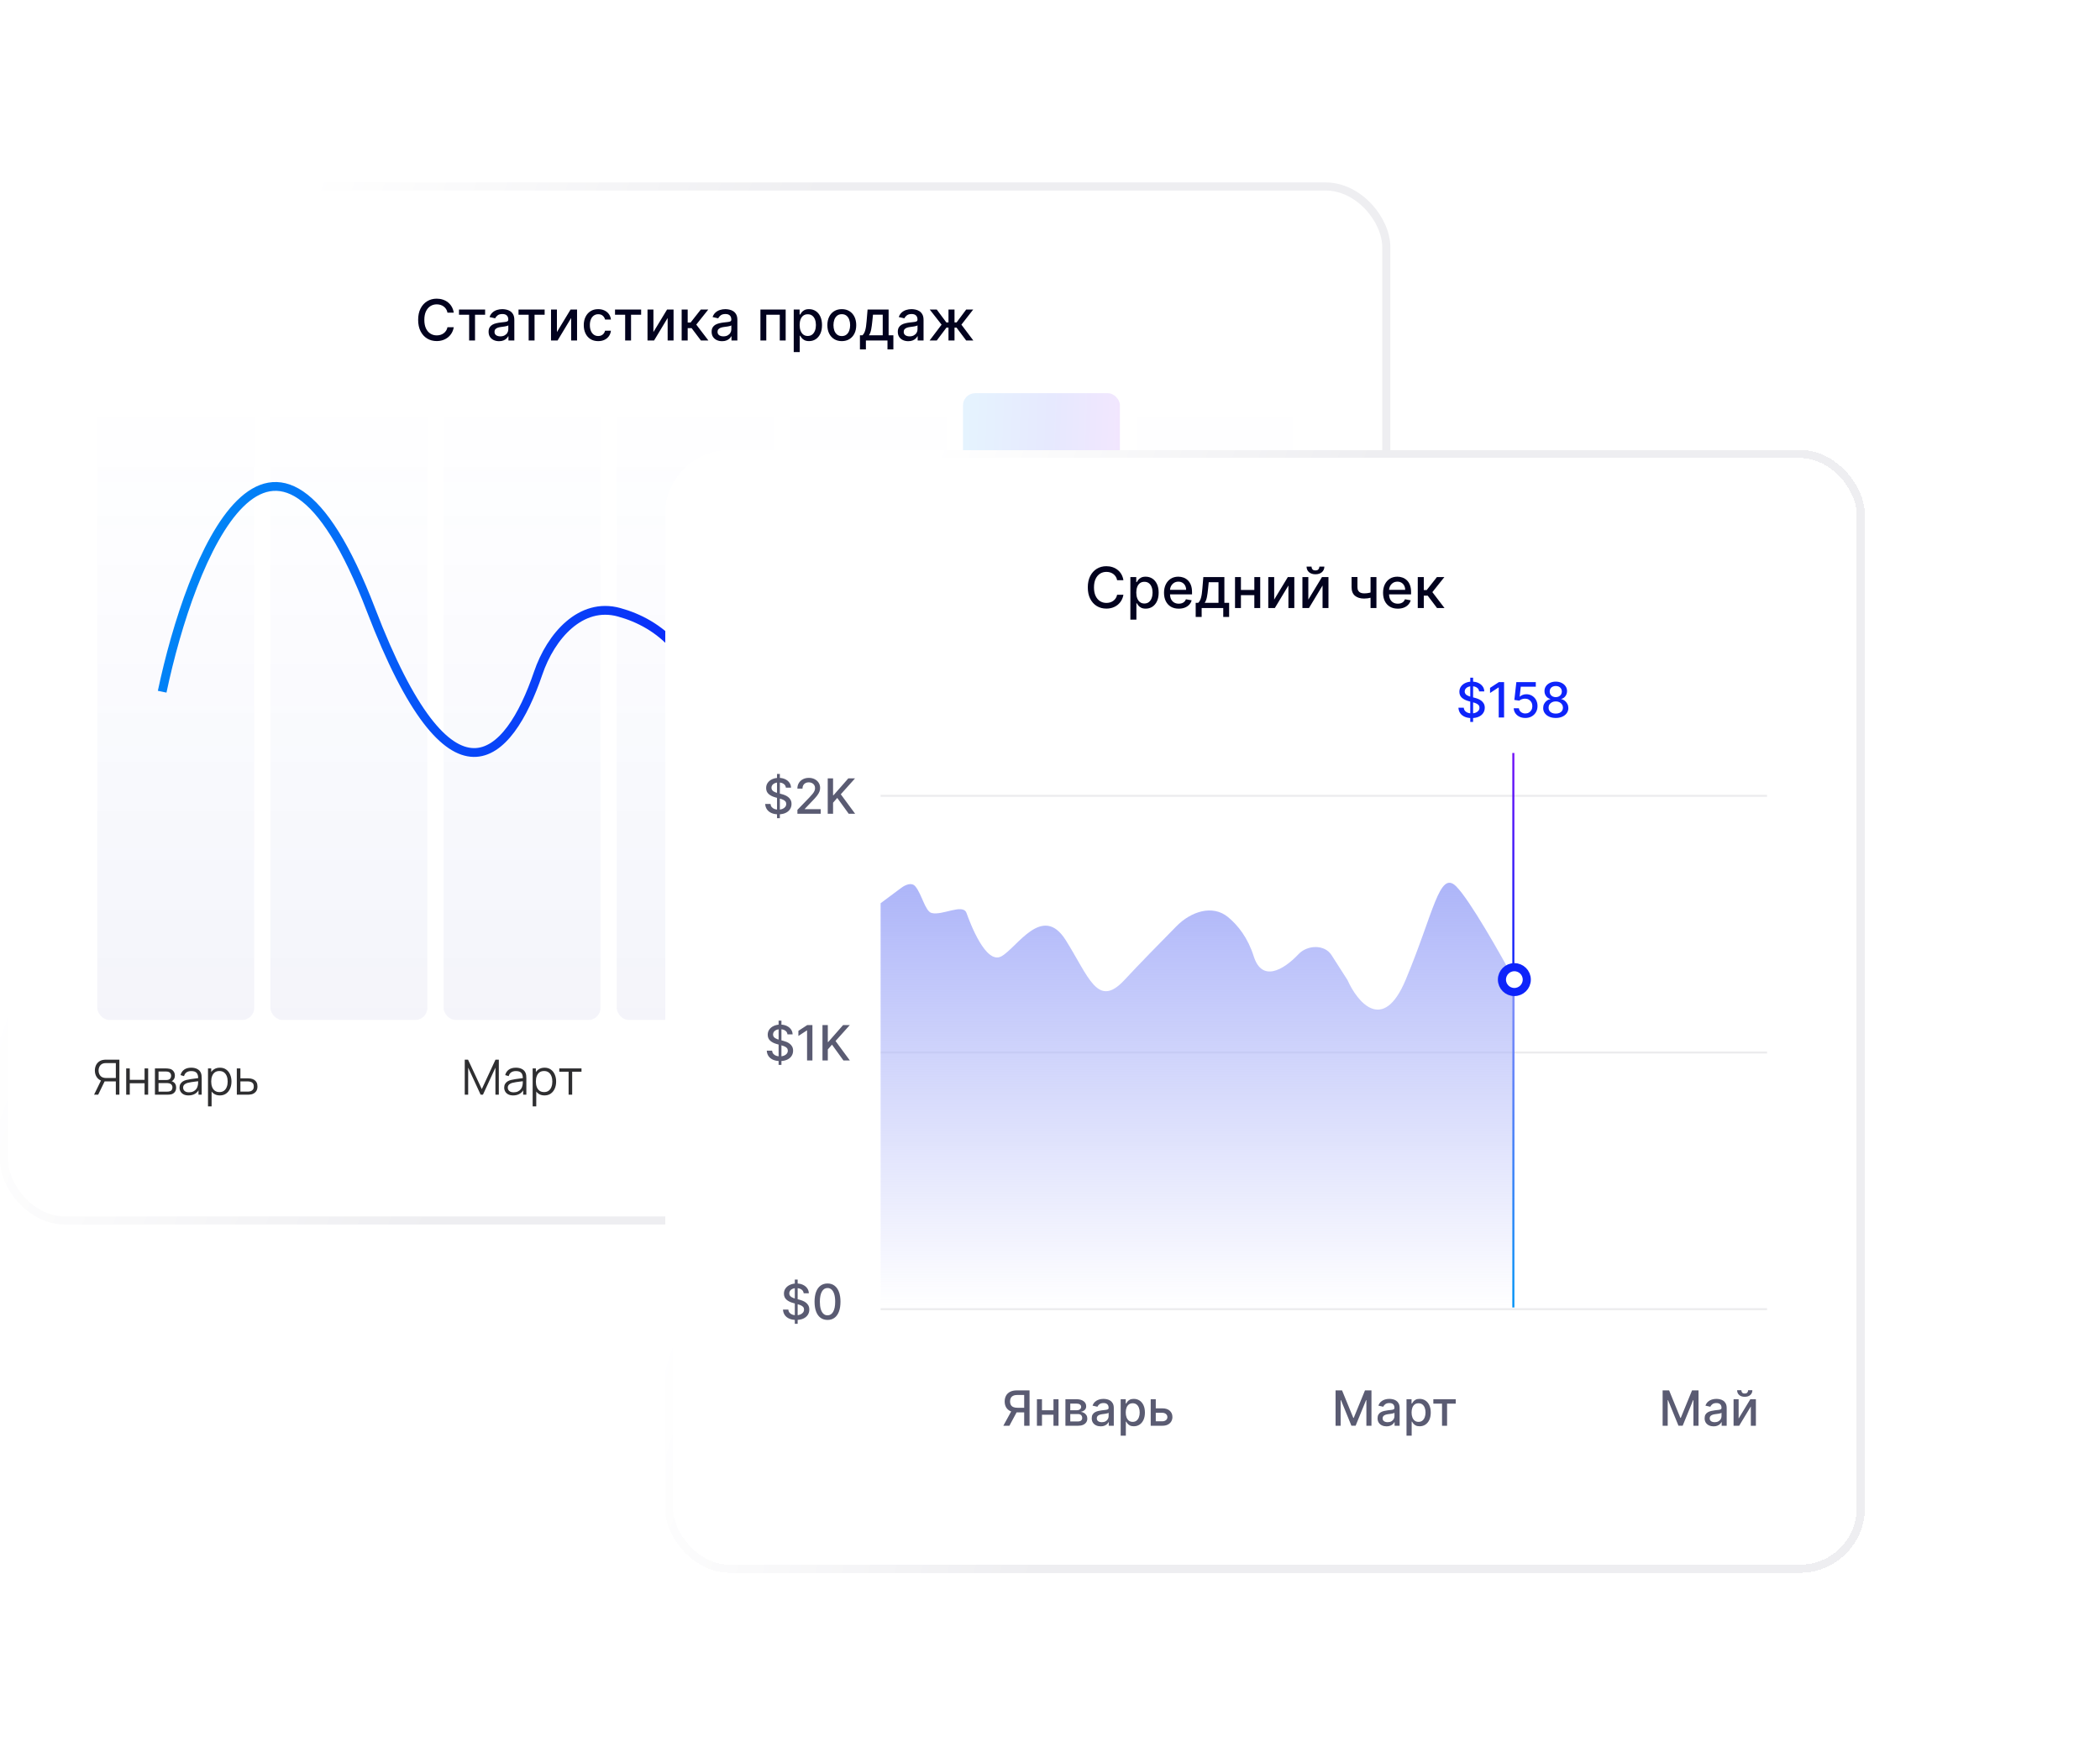 <?xml version="1.0" encoding="utf-8"?>
<svg xmlns="http://www.w3.org/2000/svg" fill="none" height="431" viewBox="0 0 518 431" width="518">
<rect height="255.086" rx="15" stroke="url(#paint0_linear_12091_256481)" stroke-width="2" width="340.954" x="1" y="46"/>
<path d="M111.927 77.129H110.376C110.316 76.798 110.205 76.506 110.043 76.254C109.88 76.002 109.682 75.789 109.446 75.613C109.211 75.437 108.947 75.305 108.656 75.215C108.367 75.126 108.061 75.081 107.736 75.081C107.149 75.081 106.624 75.228 106.16 75.523C105.699 75.818 105.335 76.251 105.066 76.821C104.801 77.391 104.669 78.087 104.669 78.909C104.669 79.738 104.801 80.437 105.066 81.007C105.335 81.577 105.701 82.008 106.165 82.3C106.629 82.591 107.151 82.737 107.731 82.737C108.053 82.737 108.358 82.694 108.646 82.608C108.938 82.519 109.201 82.388 109.436 82.215C109.672 82.043 109.871 81.832 110.033 81.584C110.199 81.332 110.313 81.044 110.376 80.719L111.927 80.724C111.844 81.224 111.683 81.685 111.445 82.106C111.21 82.523 110.906 82.885 110.535 83.19C110.167 83.491 109.746 83.725 109.272 83.891C108.798 84.056 108.281 84.139 107.721 84.139C106.84 84.139 106.054 83.93 105.365 83.513C104.675 83.092 104.132 82.49 103.734 81.708C103.34 80.926 103.142 79.993 103.142 78.909C103.142 77.822 103.341 76.889 103.739 76.11C104.137 75.328 104.68 74.728 105.37 74.31C106.059 73.889 106.843 73.679 107.721 73.679C108.261 73.679 108.765 73.757 109.233 73.913C109.703 74.065 110.126 74.29 110.5 74.589C110.875 74.884 111.185 75.245 111.43 75.673C111.675 76.097 111.841 76.582 111.927 77.129ZM113.218 77.646V76.364H119.662V77.646H117.171V84H115.719V77.646H113.218ZM123.101 84.169C122.617 84.169 122.179 84.079 121.788 83.901C121.397 83.718 121.087 83.455 120.859 83.11C120.633 82.765 120.521 82.343 120.521 81.842C120.521 81.412 120.603 81.057 120.769 80.778C120.935 80.5 121.159 80.28 121.44 80.117C121.722 79.955 122.037 79.832 122.385 79.749C122.733 79.666 123.087 79.603 123.449 79.56C123.906 79.507 124.277 79.464 124.562 79.431C124.847 79.395 125.055 79.337 125.184 79.257C125.313 79.178 125.378 79.048 125.378 78.869V78.835C125.378 78.4 125.255 78.064 125.01 77.825C124.768 77.587 124.407 77.467 123.926 77.467C123.426 77.467 123.031 77.578 122.743 77.8C122.458 78.019 122.261 78.263 122.151 78.531L120.754 78.213C120.92 77.749 121.162 77.374 121.48 77.09C121.802 76.801 122.171 76.592 122.589 76.463C123.006 76.331 123.445 76.264 123.906 76.264C124.211 76.264 124.534 76.301 124.876 76.374C125.22 76.443 125.542 76.572 125.84 76.761C126.142 76.95 126.389 77.22 126.581 77.572C126.773 77.92 126.869 78.372 126.869 78.929V84H125.418V82.956H125.358C125.262 83.148 125.118 83.337 124.925 83.523C124.733 83.708 124.486 83.862 124.185 83.985C123.883 84.108 123.522 84.169 123.101 84.169ZM123.424 82.976C123.835 82.976 124.186 82.895 124.478 82.732C124.773 82.57 124.997 82.358 125.149 82.096C125.305 81.831 125.383 81.547 125.383 81.246V80.261C125.33 80.314 125.227 80.364 125.074 80.41C124.925 80.454 124.755 80.492 124.562 80.525C124.37 80.555 124.183 80.583 124.001 80.609C123.818 80.633 123.666 80.653 123.543 80.669C123.255 80.706 122.991 80.767 122.753 80.853C122.517 80.939 122.329 81.063 122.186 81.226C122.047 81.385 121.977 81.597 121.977 81.862C121.977 82.23 122.113 82.508 122.385 82.697C122.657 82.883 123.003 82.976 123.424 82.976ZM127.902 77.646V76.364H134.345V77.646H131.854V84H130.403V77.646H127.902ZM137.374 81.917L140.74 76.364H142.341V84H140.884V78.442L137.533 84H135.918V76.364H137.374V81.917ZM147.556 84.154C146.817 84.154 146.181 83.987 145.647 83.652C145.117 83.314 144.709 82.848 144.424 82.255C144.139 81.662 143.996 80.982 143.996 80.217C143.996 79.441 144.142 78.757 144.434 78.163C144.726 77.567 145.137 77.101 145.667 76.766C146.197 76.432 146.822 76.264 147.541 76.264C148.121 76.264 148.638 76.372 149.092 76.587C149.546 76.799 149.913 77.098 150.191 77.482C150.473 77.867 150.64 78.316 150.693 78.829H149.246C149.167 78.472 148.985 78.163 148.699 77.905C148.418 77.646 148.04 77.517 147.566 77.517C147.152 77.517 146.789 77.626 146.477 77.845C146.169 78.061 145.929 78.369 145.756 78.77C145.584 79.168 145.498 79.638 145.498 80.182C145.498 80.739 145.582 81.219 145.751 81.624C145.92 82.028 146.159 82.341 146.467 82.563C146.779 82.785 147.145 82.896 147.566 82.896C147.848 82.896 148.103 82.845 148.332 82.742C148.564 82.636 148.757 82.485 148.913 82.29C149.072 82.094 149.183 81.859 149.246 81.584H150.693C150.64 82.078 150.479 82.519 150.211 82.906C149.942 83.294 149.583 83.599 149.132 83.821C148.685 84.043 148.159 84.154 147.556 84.154ZM151.705 77.646V76.364H158.148V77.646H155.657V84H154.206V77.646H151.705ZM161.177 81.917L164.543 76.364H166.144V84H164.687V78.442L161.336 84H159.72V76.364H161.177V81.917ZM168.142 84V76.364H169.629V79.565H170.345L172.865 76.364H174.705L171.747 80.077L174.739 84H172.895L170.593 80.947H169.629V84H168.142ZM178.116 84.169C177.632 84.169 177.195 84.079 176.804 83.901C176.413 83.718 176.103 83.455 175.874 83.11C175.649 82.765 175.536 82.343 175.536 81.842C175.536 81.412 175.619 81.057 175.785 80.778C175.95 80.5 176.174 80.28 176.456 80.117C176.738 79.955 177.052 79.832 177.4 79.749C177.748 79.666 178.103 79.603 178.464 79.56C178.922 79.507 179.293 79.464 179.578 79.431C179.863 79.395 180.07 79.337 180.199 79.257C180.329 79.178 180.393 79.048 180.393 78.869V78.835C180.393 78.4 180.271 78.064 180.025 77.825C179.784 77.587 179.422 77.467 178.942 77.467C178.441 77.467 178.047 77.578 177.758 77.8C177.473 78.019 177.276 78.263 177.167 78.531L175.77 78.213C175.936 77.749 176.177 77.374 176.496 77.09C176.817 76.801 177.187 76.592 177.604 76.463C178.022 76.331 178.461 76.264 178.922 76.264C179.227 76.264 179.55 76.301 179.891 76.374C180.236 76.443 180.557 76.572 180.856 76.761C181.157 76.95 181.404 77.22 181.596 77.572C181.789 77.92 181.885 78.372 181.885 78.929V84H180.433V82.956H180.373C180.277 83.148 180.133 83.337 179.941 83.523C179.749 83.708 179.502 83.862 179.2 83.985C178.899 84.108 178.537 84.169 178.116 84.169ZM178.44 82.976C178.851 82.976 179.202 82.895 179.494 82.732C179.788 82.57 180.012 82.358 180.165 82.096C180.32 81.831 180.398 81.547 180.398 81.246V80.261C180.345 80.314 180.243 80.364 180.09 80.41C179.941 80.454 179.77 80.492 179.578 80.525C179.386 80.555 179.199 80.583 179.016 80.609C178.834 80.633 178.681 80.653 178.559 80.669C178.271 80.706 178.007 80.767 177.768 80.853C177.533 80.939 177.344 81.063 177.202 81.226C177.062 81.385 176.993 81.597 176.993 81.862C176.993 82.23 177.129 82.508 177.4 82.697C177.672 82.883 178.019 82.976 178.44 82.976ZM187.57 84V76.364H193.799V84H192.343V77.646H189.017V84H187.57ZM195.787 86.864V76.364H197.238V77.602H197.363C197.449 77.442 197.573 77.258 197.736 77.05C197.898 76.841 198.123 76.659 198.412 76.503C198.7 76.344 199.081 76.264 199.555 76.264C200.172 76.264 200.722 76.42 201.206 76.731C201.69 77.043 202.069 77.492 202.344 78.079C202.623 78.665 202.762 79.371 202.762 80.197C202.762 81.022 202.624 81.73 202.349 82.32C202.074 82.906 201.696 83.359 201.216 83.677C200.735 83.992 200.187 84.149 199.57 84.149C199.106 84.149 198.727 84.071 198.432 83.915C198.14 83.76 197.911 83.577 197.745 83.369C197.58 83.16 197.452 82.974 197.363 82.812H197.273V86.864H195.787ZM197.243 80.182C197.243 80.719 197.321 81.189 197.477 81.594C197.633 81.998 197.858 82.315 198.153 82.543C198.448 82.769 198.809 82.881 199.237 82.881C199.681 82.881 200.052 82.764 200.351 82.528C200.649 82.29 200.874 81.967 201.027 81.559C201.182 81.151 201.26 80.692 201.26 80.182C201.26 79.678 201.184 79.226 201.032 78.825C200.883 78.424 200.657 78.107 200.356 77.875C200.057 77.643 199.684 77.527 199.237 77.527C198.806 77.527 198.441 77.638 198.143 77.86C197.848 78.082 197.624 78.392 197.472 78.79C197.32 79.188 197.243 79.651 197.243 80.182ZM207.644 84.154C206.928 84.154 206.303 83.99 205.77 83.662C205.236 83.334 204.822 82.875 204.527 82.285C204.232 81.695 204.084 81.005 204.084 80.217C204.084 79.424 204.232 78.732 204.527 78.138C204.822 77.545 205.236 77.085 205.77 76.756C206.303 76.428 206.928 76.264 207.644 76.264C208.36 76.264 208.985 76.428 209.518 76.756C210.052 77.085 210.466 77.545 210.761 78.138C211.056 78.732 211.204 79.424 211.204 80.217C211.204 81.005 211.056 81.695 210.761 82.285C210.466 82.875 210.052 83.334 209.518 83.662C208.985 83.99 208.36 84.154 207.644 84.154ZM207.649 82.906C208.113 82.906 208.497 82.784 208.802 82.538C209.107 82.293 209.333 81.967 209.478 81.559C209.628 81.151 209.702 80.702 209.702 80.212C209.702 79.724 209.628 79.277 209.478 78.869C209.333 78.458 209.107 78.129 208.802 77.88C208.497 77.631 208.113 77.507 207.649 77.507C207.182 77.507 206.794 77.631 206.486 77.88C206.181 78.129 205.954 78.458 205.804 78.869C205.659 79.277 205.586 79.724 205.586 80.212C205.586 80.702 205.659 81.151 205.804 81.559C205.954 81.967 206.181 82.293 206.486 82.538C206.794 82.784 207.182 82.906 207.649 82.906ZM212.117 86.202V82.712H212.739C212.898 82.567 213.032 82.392 213.141 82.19C213.254 81.988 213.348 81.748 213.425 81.469C213.504 81.191 213.57 80.866 213.623 80.495C213.677 80.121 213.723 79.693 213.763 79.212L214.001 76.364H219.192V82.712H220.365V86.202H218.913V84H213.589V86.202H212.117ZM214.329 82.712H217.74V77.636H215.334L215.175 79.212C215.098 80.014 215.002 80.71 214.886 81.3C214.77 81.887 214.585 82.358 214.329 82.712ZM224.04 84.169C223.556 84.169 223.119 84.079 222.728 83.901C222.337 83.718 222.027 83.455 221.798 83.11C221.573 82.765 221.46 82.343 221.46 81.842C221.46 81.412 221.543 81.057 221.709 80.778C221.874 80.5 222.098 80.28 222.38 80.117C222.661 79.955 222.976 79.832 223.324 79.749C223.672 79.666 224.027 79.603 224.388 79.56C224.846 79.507 225.217 79.464 225.502 79.431C225.787 79.395 225.994 79.337 226.123 79.257C226.253 79.178 226.317 79.048 226.317 78.869V78.835C226.317 78.4 226.195 78.064 225.949 77.825C225.707 77.587 225.346 77.467 224.865 77.467C224.365 77.467 223.971 77.578 223.682 77.8C223.397 78.019 223.2 78.263 223.091 78.531L221.694 78.213C221.859 77.749 222.101 77.374 222.419 77.09C222.741 76.801 223.111 76.592 223.528 76.463C223.946 76.331 224.385 76.264 224.846 76.264C225.151 76.264 225.474 76.301 225.815 76.374C226.16 76.443 226.481 76.572 226.78 76.761C227.081 76.95 227.328 77.22 227.52 77.572C227.713 77.92 227.809 78.372 227.809 78.929V84H226.357V82.956H226.297C226.201 83.148 226.057 83.337 225.865 83.523C225.673 83.708 225.426 83.862 225.124 83.985C224.822 84.108 224.461 84.169 224.04 84.169ZM224.363 82.976C224.774 82.976 225.126 82.895 225.417 82.732C225.712 82.57 225.936 82.358 226.089 82.096C226.244 81.831 226.322 81.547 226.322 81.246V80.261C226.269 80.314 226.166 80.364 226.014 80.41C225.865 80.454 225.694 80.492 225.502 80.525C225.31 80.555 225.122 80.583 224.94 80.609C224.758 80.633 224.605 80.653 224.483 80.669C224.194 80.706 223.931 80.767 223.692 80.853C223.457 80.939 223.268 81.063 223.125 81.226C222.986 81.385 222.917 81.597 222.917 81.862C222.917 82.23 223.053 82.508 223.324 82.697C223.596 82.883 223.942 82.976 224.363 82.976ZM229.301 84L232.259 80.092L229.336 76.364H231.066L233.428 79.535H233.96V76.364H235.446V79.535H235.963L238.325 76.364H240.055L237.147 80.092L240.09 84H238.325L235.943 80.818H235.446V84H233.96V80.818H233.463L231.066 84H229.301Z" fill="#02021E"/>
<rect fill="url(#paint1_linear_12091_256481)" height="154.624" opacity="0.05" rx="2.997" width="38.708" x="24" y="97"/>
<path d="M29.449 270.054H28.573V266.772H25.699L25.393 266.7C24.753 266.576 24.261 266.274 23.917 265.794C23.573 265.314 23.401 264.748 23.401 264.096C23.401 263.644 23.483 263.232 23.647 262.86C23.811 262.488 24.049 262.18 24.361 261.936C24.677 261.688 25.059 261.53 25.507 261.462C25.619 261.442 25.727 261.43 25.831 261.426C25.935 261.418 26.029 261.414 26.113 261.414H29.449V270.054ZM24.217 270.054H23.203L25.075 266.214L25.921 266.538L24.217 270.054ZM28.573 265.932V262.26H26.137C26.069 262.26 25.985 262.264 25.885 262.272C25.789 262.276 25.695 262.288 25.603 262.308C25.307 262.372 25.063 262.494 24.871 262.674C24.683 262.854 24.543 263.07 24.451 263.322C24.359 263.57 24.313 263.828 24.313 264.096C24.313 264.364 24.359 264.622 24.451 264.87C24.543 265.118 24.683 265.332 24.871 265.512C25.063 265.692 25.307 265.814 25.603 265.878C25.695 265.898 25.789 265.912 25.885 265.92C25.985 265.928 26.069 265.932 26.137 265.932H28.573ZM31.127 270.054V263.574H32.009V266.388H35.663V263.574H36.545V270.054H35.663V267.234H32.009V270.054H31.127ZM38.217 270.054V263.574H40.887C41.023 263.574 41.187 263.582 41.379 263.598C41.575 263.614 41.757 263.644 41.925 263.688C42.289 263.784 42.581 263.98 42.801 264.276C43.025 264.572 43.137 264.928 43.137 265.344C43.137 265.576 43.101 265.784 43.029 265.968C42.961 266.148 42.863 266.304 42.735 266.436C42.675 266.504 42.609 266.564 42.537 266.616C42.465 266.664 42.395 266.704 42.327 266.736C42.455 266.76 42.593 266.816 42.741 266.904C42.973 267.04 43.149 267.224 43.269 267.456C43.389 267.684 43.449 267.962 43.449 268.29C43.449 268.734 43.343 269.096 43.131 269.376C42.919 269.656 42.635 269.848 42.279 269.952C42.119 269.996 41.945 270.024 41.757 270.036C41.573 270.048 41.399 270.054 41.235 270.054H38.217ZM39.105 269.304H41.193C41.277 269.304 41.383 269.298 41.511 269.286C41.639 269.27 41.753 269.25 41.853 269.226C42.089 269.166 42.261 269.046 42.369 268.866C42.481 268.682 42.537 268.482 42.537 268.266C42.537 267.982 42.453 267.75 42.285 267.57C42.121 267.386 41.901 267.274 41.625 267.234C41.533 267.214 41.437 267.202 41.337 267.198C41.237 267.194 41.147 267.192 41.067 267.192H39.105V269.304ZM39.105 266.436H40.917C41.021 266.436 41.137 266.43 41.265 266.418C41.397 266.402 41.511 266.376 41.607 266.34C41.815 266.268 41.967 266.144 42.063 265.968C42.163 265.792 42.213 265.6 42.213 265.392C42.213 265.164 42.159 264.964 42.051 264.792C41.947 264.62 41.789 264.5 41.577 264.432C41.433 264.38 41.277 264.35 41.109 264.342C40.945 264.334 40.841 264.33 40.797 264.33H39.105V266.436ZM46.499 270.234C46.011 270.234 45.601 270.146 45.269 269.97C44.941 269.794 44.695 269.56 44.531 269.268C44.367 268.976 44.285 268.658 44.285 268.314C44.285 267.962 44.355 267.662 44.495 267.414C44.639 267.162 44.833 266.956 45.077 266.796C45.325 266.636 45.611 266.514 45.935 266.43C46.263 266.35 46.625 266.28 47.021 266.22C47.421 266.156 47.811 266.102 48.191 266.058C48.575 266.01 48.911 265.964 49.199 265.92L48.887 266.112C48.899 265.472 48.775 264.998 48.515 264.69C48.255 264.382 47.803 264.228 47.159 264.228C46.715 264.228 46.339 264.328 46.031 264.528C45.727 264.728 45.513 265.044 45.389 265.476L44.531 265.224C44.679 264.644 44.977 264.194 45.425 263.874C45.873 263.554 46.455 263.394 47.171 263.394C47.763 263.394 48.265 263.506 48.677 263.73C49.093 263.95 49.387 264.27 49.559 264.69C49.639 264.878 49.691 265.088 49.715 265.32C49.739 265.552 49.751 265.788 49.751 266.028V270.054H48.965V268.428L49.193 268.524C48.973 269.08 48.631 269.504 48.167 269.796C47.703 270.088 47.147 270.234 46.499 270.234ZM46.601 269.472C47.013 269.472 47.373 269.398 47.681 269.25C47.989 269.102 48.237 268.9 48.425 268.644C48.613 268.384 48.735 268.092 48.791 267.768C48.839 267.56 48.865 267.332 48.869 267.084C48.873 266.832 48.875 266.644 48.875 266.52L49.211 266.694C48.911 266.734 48.585 266.774 48.233 266.814C47.885 266.854 47.541 266.9 47.201 266.952C46.865 267.004 46.561 267.066 46.289 267.138C46.105 267.19 45.927 267.264 45.755 267.36C45.583 267.452 45.441 267.576 45.329 267.732C45.221 267.888 45.167 268.082 45.167 268.314C45.167 268.502 45.213 268.684 45.305 268.86C45.401 269.036 45.553 269.182 45.761 269.298C45.973 269.414 46.253 269.472 46.601 269.472ZM54.223 270.234C53.627 270.234 53.123 270.084 52.711 269.784C52.299 269.48 51.987 269.07 51.775 268.554C51.563 268.034 51.457 267.452 51.457 266.808C51.457 266.152 51.563 265.568 51.775 265.056C51.991 264.54 52.307 264.134 52.723 263.838C53.139 263.542 53.651 263.394 54.259 263.394C54.851 263.394 55.359 263.544 55.783 263.844C56.207 264.144 56.531 264.552 56.755 265.068C56.983 265.584 57.097 266.164 57.097 266.808C57.097 267.456 56.983 268.038 56.755 268.554C56.527 269.07 56.199 269.48 55.771 269.784C55.343 270.084 54.827 270.234 54.223 270.234ZM51.307 272.934V263.574H52.099V268.452H52.195V272.934H51.307ZM54.133 269.412C54.585 269.412 54.961 269.298 55.261 269.07C55.561 268.842 55.785 268.532 55.933 268.14C56.085 267.744 56.161 267.3 56.161 266.808C56.161 266.32 56.087 265.88 55.939 265.488C55.791 265.096 55.565 264.786 55.261 264.558C54.961 264.33 54.579 264.216 54.115 264.216C53.663 264.216 53.287 264.326 52.987 264.546C52.691 264.766 52.469 265.072 52.321 265.464C52.173 265.852 52.099 266.3 52.099 266.808C52.099 267.308 52.173 267.756 52.321 268.152C52.469 268.544 52.693 268.852 52.993 269.076C53.293 269.3 53.673 269.412 54.133 269.412ZM58.421 270.054L58.409 263.574H59.297V266.016H60.815C61.003 266.016 61.187 266.02 61.367 266.028C61.551 266.036 61.713 266.052 61.853 266.076C62.173 266.136 62.457 266.242 62.705 266.394C62.957 266.546 63.153 266.756 63.293 267.024C63.437 267.292 63.509 267.628 63.509 268.032C63.509 268.588 63.365 269.026 63.077 269.346C62.793 269.666 62.433 269.874 61.997 269.97C61.833 270.006 61.655 270.03 61.463 270.042C61.271 270.05 61.081 270.054 60.893 270.054H58.421ZM59.297 269.298H60.857C60.993 269.298 61.145 269.294 61.313 269.286C61.481 269.278 61.629 269.256 61.757 269.22C61.969 269.16 62.161 269.04 62.333 268.86C62.509 268.676 62.597 268.4 62.597 268.032C62.597 267.668 62.513 267.394 62.345 267.21C62.177 267.022 61.953 266.898 61.673 266.838C61.549 266.81 61.415 266.792 61.271 266.784C61.127 266.776 60.989 266.772 60.857 266.772H59.297V269.298Z" fill="#2E2E30"/>
<rect fill="url(#paint2_linear_12091_256481)" height="154.624" opacity="0.05" rx="2.997" width="38.708" x="66.708" y="97"/>
<rect fill="url(#paint3_linear_12091_256481)" height="154.624" opacity="0.05" rx="2.997" width="38.708" x="109.415" y="97"/>
<path d="M114.638 270.054V261.414H115.448L118.844 268.68L122.222 261.414H123.044V270.048H122.204V263.382L119.126 270.054H118.556L115.484 263.382V270.054H114.638ZM126.582 270.234C126.094 270.234 125.684 270.146 125.352 269.97C125.024 269.794 124.778 269.56 124.614 269.268C124.45 268.976 124.368 268.658 124.368 268.314C124.368 267.962 124.438 267.662 124.578 267.414C124.722 267.162 124.916 266.956 125.16 266.796C125.408 266.636 125.694 266.514 126.018 266.43C126.346 266.35 126.708 266.28 127.104 266.22C127.504 266.156 127.894 266.102 128.274 266.058C128.658 266.01 128.994 265.964 129.282 265.92L128.97 266.112C128.982 265.472 128.858 264.998 128.598 264.69C128.338 264.382 127.886 264.228 127.242 264.228C126.798 264.228 126.422 264.328 126.114 264.528C125.81 264.728 125.596 265.044 125.472 265.476L124.614 265.224C124.762 264.644 125.06 264.194 125.508 263.874C125.956 263.554 126.538 263.394 127.254 263.394C127.846 263.394 128.348 263.506 128.76 263.73C129.176 263.95 129.47 264.27 129.642 264.69C129.722 264.878 129.774 265.088 129.798 265.32C129.822 265.552 129.834 265.788 129.834 266.028V270.054H129.048V268.428L129.276 268.524C129.056 269.08 128.714 269.504 128.25 269.796C127.786 270.088 127.23 270.234 126.582 270.234ZM126.684 269.472C127.096 269.472 127.456 269.398 127.764 269.25C128.072 269.102 128.32 268.9 128.508 268.644C128.696 268.384 128.818 268.092 128.874 267.768C128.922 267.56 128.948 267.332 128.952 267.084C128.956 266.832 128.958 266.644 128.958 266.52L129.294 266.694C128.994 266.734 128.668 266.774 128.316 266.814C127.968 266.854 127.624 266.9 127.284 266.952C126.948 267.004 126.644 267.066 126.372 267.138C126.188 267.19 126.01 267.264 125.838 267.36C125.666 267.452 125.524 267.576 125.412 267.732C125.304 267.888 125.25 268.082 125.25 268.314C125.25 268.502 125.296 268.684 125.388 268.86C125.484 269.036 125.636 269.182 125.844 269.298C126.056 269.414 126.336 269.472 126.684 269.472ZM134.306 270.234C133.71 270.234 133.206 270.084 132.794 269.784C132.382 269.48 132.07 269.07 131.858 268.554C131.646 268.034 131.54 267.452 131.54 266.808C131.54 266.152 131.646 265.568 131.858 265.056C132.074 264.54 132.39 264.134 132.806 263.838C133.222 263.542 133.734 263.394 134.342 263.394C134.934 263.394 135.442 263.544 135.866 263.844C136.29 264.144 136.614 264.552 136.838 265.068C137.066 265.584 137.18 266.164 137.18 266.808C137.18 267.456 137.066 268.038 136.838 268.554C136.61 269.07 136.282 269.48 135.854 269.784C135.426 270.084 134.91 270.234 134.306 270.234ZM131.39 272.934V263.574H132.182V268.452H132.278V272.934H131.39ZM134.216 269.412C134.668 269.412 135.044 269.298 135.344 269.07C135.644 268.842 135.868 268.532 136.016 268.14C136.168 267.744 136.244 267.3 136.244 266.808C136.244 266.32 136.17 265.88 136.022 265.488C135.874 265.096 135.648 264.786 135.344 264.558C135.044 264.33 134.662 264.216 134.198 264.216C133.746 264.216 133.37 264.326 133.07 264.546C132.774 264.766 132.552 265.072 132.404 265.464C132.256 265.852 132.182 266.3 132.182 266.808C132.182 267.308 132.256 267.756 132.404 268.152C132.552 268.544 132.776 268.852 133.076 269.076C133.376 269.3 133.756 269.412 134.216 269.412ZM140.256 270.054V264.39H137.958V263.574H143.436V264.39H141.138V270.054H140.256Z" fill="#2E2E30"/>
<rect fill="url(#paint4_linear_12091_256481)" height="154.624" opacity="0.05" rx="2.997" width="38.708" x="152.123" y="97"/>
<rect fill="url(#paint5_linear_12091_256481)" height="154.624" opacity="0.05" rx="2.997" width="38.708" x="194.831" y="97"/>
<path d="M203.229 270.054V261.414H204.039L207.435 268.68L210.813 261.414H211.635V270.048H210.795V263.382L207.717 270.054H207.147L204.075 263.382V270.054H203.229ZM215.173 270.234C214.685 270.234 214.275 270.146 213.943 269.97C213.615 269.794 213.369 269.56 213.205 269.268C213.041 268.976 212.959 268.658 212.959 268.314C212.959 267.962 213.029 267.662 213.169 267.414C213.313 267.162 213.507 266.956 213.751 266.796C213.999 266.636 214.285 266.514 214.609 266.43C214.937 266.35 215.299 266.28 215.695 266.22C216.095 266.156 216.485 266.102 216.865 266.058C217.249 266.01 217.585 265.964 217.873 265.92L217.561 266.112C217.573 265.472 217.449 264.998 217.189 264.69C216.929 264.382 216.477 264.228 215.833 264.228C215.389 264.228 215.013 264.328 214.705 264.528C214.401 264.728 214.187 265.044 214.063 265.476L213.205 265.224C213.353 264.644 213.651 264.194 214.099 263.874C214.547 263.554 215.129 263.394 215.845 263.394C216.437 263.394 216.939 263.506 217.351 263.73C217.767 263.95 218.061 264.27 218.233 264.69C218.313 264.878 218.365 265.088 218.389 265.32C218.413 265.552 218.425 265.788 218.425 266.028V270.054H217.639V268.428L217.867 268.524C217.647 269.08 217.305 269.504 216.841 269.796C216.377 270.088 215.821 270.234 215.173 270.234ZM215.275 269.472C215.687 269.472 216.047 269.398 216.355 269.25C216.663 269.102 216.911 268.9 217.099 268.644C217.287 268.384 217.409 268.092 217.465 267.768C217.513 267.56 217.539 267.332 217.543 267.084C217.547 266.832 217.549 266.644 217.549 266.52L217.885 266.694C217.585 266.734 217.259 266.774 216.907 266.814C216.559 266.854 216.215 266.9 215.875 266.952C215.539 267.004 215.235 267.066 214.963 267.138C214.779 267.19 214.601 267.264 214.429 267.36C214.257 267.452 214.115 267.576 214.003 267.732C213.895 267.888 213.841 268.082 213.841 268.314C213.841 268.502 213.887 268.684 213.979 268.86C214.075 269.036 214.227 269.182 214.435 269.298C214.647 269.414 214.927 269.472 215.275 269.472ZM222.675 262.806C222.391 262.806 222.131 262.736 221.895 262.596C221.659 262.456 221.471 262.27 221.331 262.038C221.195 261.802 221.127 261.542 221.127 261.258H221.859C221.859 261.482 221.939 261.674 222.099 261.834C222.259 261.994 222.451 262.074 222.675 262.074C222.903 262.074 223.095 261.994 223.251 261.834C223.411 261.674 223.491 261.482 223.491 261.258H224.223C224.223 261.542 224.153 261.802 224.013 262.038C223.877 262.27 223.691 262.456 223.455 262.596C223.219 262.736 222.959 262.806 222.675 262.806ZM225.135 263.574V270.054H224.277V265.008L220.725 270.054H219.981V263.574H220.839V268.578L224.397 263.574H225.135Z" fill="#2E2E30"/>
<rect fill="url(#paint6_linear_12091_256481)" height="154.624" opacity="0.1" rx="2.997" width="38.708" x="237.538" y="97"/>
<rect fill="url(#paint7_linear_12091_256481)" height="154.624" opacity="0.05" rx="2.997" width="38.708" x="280.246" y="97"/>
<path d="M291.464 270.054H290.576V262.968L285.818 270.054H284.93V261.414H285.818V268.494L290.576 261.414H291.464V270.054ZM298.245 270.234C297.673 270.234 297.175 270.112 296.751 269.868C296.327 269.62 295.989 269.274 295.737 268.83C295.489 268.382 295.339 267.856 295.287 267.252H294.021V270.054H293.139V263.574H294.021V266.376H295.281C295.333 265.764 295.485 265.236 295.737 264.792C295.993 264.344 296.333 264 296.757 263.76C297.185 263.516 297.683 263.394 298.251 263.394C298.895 263.394 299.445 263.54 299.901 263.832C300.361 264.124 300.711 264.526 300.951 265.038C301.195 265.55 301.317 266.138 301.317 266.802C301.317 267.482 301.193 268.08 300.945 268.596C300.701 269.112 300.349 269.514 299.889 269.802C299.433 270.09 298.885 270.234 298.245 270.234ZM298.227 269.388C298.955 269.388 299.495 269.152 299.847 268.68C300.203 268.204 300.381 267.58 300.381 266.808C300.381 266.02 300.201 265.396 299.841 264.936C299.485 264.472 298.949 264.24 298.233 264.24C297.549 264.24 297.025 264.468 296.661 264.924C296.297 265.376 296.115 266.002 296.115 266.802C296.115 267.586 296.293 268.214 296.649 268.686C297.009 269.154 297.535 269.388 298.227 269.388ZM302.037 270.054V269.28C302.277 269.324 302.459 269.314 302.583 269.25C302.711 269.182 302.805 269.07 302.865 268.914C302.925 268.754 302.975 268.556 303.015 268.32C303.079 267.928 303.137 267.496 303.189 267.024C303.241 266.552 303.287 266.032 303.327 265.464C303.371 264.892 303.415 264.262 303.459 263.574H307.863V270.054H306.987V264.42H304.275C304.247 264.844 304.215 265.266 304.179 265.686C304.143 266.106 304.105 266.51 304.065 266.898C304.029 267.282 303.989 267.636 303.945 267.96C303.901 268.284 303.855 268.564 303.807 268.8C303.735 269.156 303.639 269.44 303.519 269.652C303.403 269.864 303.229 270.004 302.997 270.072C302.765 270.14 302.445 270.134 302.037 270.054ZM309.546 270.054L309.534 263.574H310.422V266.016H311.94C312.128 266.016 312.312 266.02 312.492 266.028C312.676 266.036 312.838 266.052 312.978 266.076C313.298 266.136 313.582 266.242 313.83 266.394C314.082 266.546 314.278 266.756 314.418 267.024C314.562 267.292 314.634 267.628 314.634 268.032C314.634 268.588 314.49 269.026 314.202 269.346C313.918 269.666 313.558 269.874 313.122 269.97C312.958 270.006 312.78 270.03 312.588 270.042C312.396 270.05 312.206 270.054 312.018 270.054H309.546ZM310.422 269.298H311.982C312.118 269.298 312.27 269.294 312.438 269.286C312.606 269.278 312.754 269.256 312.882 269.22C313.094 269.16 313.286 269.04 313.458 268.86C313.634 268.676 313.722 268.4 313.722 268.032C313.722 267.668 313.638 267.394 313.47 267.21C313.302 267.022 313.078 266.898 312.798 266.838C312.674 266.81 312.54 266.792 312.396 266.784C312.252 266.776 312.114 266.772 311.982 266.772H310.422V269.298Z" fill="#314CFF"/>
<path d="M40 170.64C47.011 137.407 67.131 86.853 91.528 150.499C111.266 201.992 125.452 187.522 132.749 166.075C135.884 156.859 143.298 148.469 152.688 151.038C162.567 153.741 172.494 161.528 174.603 179.704C177.968 208.707 204.048 179.032 216.667 160.57C223.118 151.13 254.313 166.612 261.885 186.753C269.456 206.894 293.783 218.643 305 222" stroke="url(#paint8_linear_12091_256481)" stroke-width="2.172"/>
<g filter="url(#filter0_d_12091_256481)">
<rect fill="white" height="46" rx="12" shape-rendering="crispEdges" width="149" x="167" y="120"/>
<path d="M179.594 138.457V137.493L183.007 132.102H183.767V133.521H183.285L180.843 137.385V137.447H185.521V138.457H179.594ZM183.339 140V138.164L183.346 137.725V132.102H184.476V140H183.339ZM189.472 140.108C188.989 140.108 188.555 140.015 188.169 139.83C187.786 139.643 187.48 139.386 187.251 139.059C187.022 138.732 186.9 138.36 186.885 137.941H188.042C188.07 138.28 188.22 138.559 188.493 138.777C188.765 138.996 189.092 139.105 189.472 139.105C189.776 139.105 190.044 139.036 190.278 138.897C190.515 138.756 190.7 138.562 190.834 138.315C190.97 138.068 191.038 137.786 191.038 137.47C191.038 137.149 190.969 136.862 190.83 136.61C190.691 136.358 190.499 136.16 190.255 136.016C190.014 135.872 189.736 135.799 189.422 135.796C189.183 135.796 188.943 135.838 188.701 135.92C188.459 136.002 188.264 136.11 188.115 136.244L187.023 136.082L187.467 132.102H191.809V133.124H188.458L188.207 135.334H188.254C188.408 135.185 188.612 135.06 188.867 134.96C189.124 134.859 189.399 134.809 189.692 134.809C190.173 134.809 190.601 134.924 190.976 135.152C191.354 135.381 191.651 135.694 191.867 136.089C192.086 136.483 192.194 136.935 192.191 137.447C192.194 137.959 192.078 138.415 191.844 138.816C191.613 139.217 191.291 139.533 190.88 139.765C190.471 139.994 190.002 140.108 189.472 140.108ZM196.349 140.131C195.74 140.129 195.22 139.968 194.788 139.649C194.356 139.33 194.025 138.866 193.796 138.257C193.568 137.648 193.453 136.914 193.453 136.055C193.453 135.199 193.568 134.467 193.796 133.86C194.028 133.254 194.36 132.791 194.791 132.472C195.226 132.153 195.745 131.994 196.349 131.994C196.954 131.994 197.472 132.155 197.904 132.476C198.336 132.795 198.666 133.258 198.895 133.864C199.126 134.468 199.242 135.199 199.242 136.055C199.242 136.916 199.127 137.651 198.899 138.261C198.67 138.867 198.339 139.332 197.908 139.653C197.476 139.972 196.956 140.131 196.349 140.131ZM196.349 139.101C196.884 139.101 197.302 138.84 197.603 138.319C197.906 137.797 198.058 137.042 198.058 136.055C198.058 135.399 197.988 134.845 197.85 134.393C197.713 133.938 197.517 133.593 197.26 133.359C197.005 133.123 196.702 133.004 196.349 133.004C195.817 133.004 195.399 133.267 195.096 133.791C194.793 134.316 194.64 135.07 194.637 136.055C194.637 136.713 194.705 137.27 194.842 137.725C194.98 138.177 195.177 138.52 195.432 138.754C195.686 138.986 195.992 139.101 196.349 139.101ZM203.36 140.131C202.75 140.129 202.23 139.968 201.798 139.649C201.366 139.33 201.035 138.866 200.807 138.257C200.578 137.648 200.463 136.914 200.463 136.055C200.463 135.199 200.578 134.467 200.807 133.86C201.038 133.254 201.37 132.791 201.802 132.472C202.236 132.153 202.755 131.994 203.36 131.994C203.964 131.994 204.482 132.155 204.914 132.476C205.346 132.795 205.676 133.258 205.905 133.864C206.136 134.468 206.252 135.199 206.252 136.055C206.252 136.916 206.138 137.651 205.909 138.261C205.68 138.867 205.35 139.332 204.918 139.653C204.486 139.972 203.966 140.131 203.36 140.131ZM203.36 139.101C203.894 139.101 204.312 138.84 204.613 138.319C204.916 137.797 205.068 137.042 205.068 136.055C205.068 135.399 204.999 134.845 204.86 134.393C204.724 133.938 204.527 133.593 204.27 133.359C204.015 133.123 203.712 133.004 203.36 133.004C202.827 133.004 202.41 133.267 202.106 133.791C201.803 134.316 201.65 135.07 201.647 136.055C201.647 136.713 201.715 137.27 201.852 137.725C201.991 138.177 202.187 138.52 202.442 138.754C202.696 138.986 203.002 139.101 203.36 139.101ZM208.395 139.02C208.184 139.02 208.003 138.946 207.852 138.797C207.7 138.645 207.624 138.463 207.624 138.249C207.624 138.038 207.7 137.858 207.852 137.709C208.003 137.558 208.184 137.482 208.395 137.482C208.606 137.482 208.787 137.558 208.939 137.709C209.091 137.858 209.167 138.038 209.167 138.249C209.167 138.391 209.131 138.52 209.059 138.639C208.989 138.754 208.897 138.847 208.781 138.916C208.665 138.986 208.537 139.02 208.395 139.02ZM208.395 135.064C208.184 135.064 208.003 134.989 207.852 134.84C207.7 134.688 207.624 134.506 207.624 134.292C207.624 134.082 207.7 133.902 207.852 133.752C208.003 133.601 208.184 133.525 208.395 133.525C208.606 133.525 208.787 133.601 208.939 133.752C209.091 133.902 209.167 134.082 209.167 134.292C209.167 134.434 209.131 134.564 209.059 134.682C208.989 134.798 208.897 134.89 208.781 134.96C208.665 135.029 208.537 135.064 208.395 135.064Z" fill="url(#paint9_linear_12091_256481)"/>
<path d="M213.678 140V132.102H214.869V135.534H218.807V132.102H220.002V140H218.807V136.556H214.869V140H213.678ZM222.775 138.384L225.386 134.076H226.628V140H225.498V135.688L222.899 140H221.645V134.076H222.775V138.384ZM227.827 138.434H229.007C229.023 138.676 229.132 138.862 229.335 138.993C229.541 139.125 229.807 139.19 230.133 139.19C230.465 139.19 230.748 139.119 230.982 138.978C231.216 138.834 231.333 138.612 231.333 138.311C231.333 138.131 231.288 137.974 231.198 137.84C231.11 137.704 230.986 137.599 230.824 137.524C230.664 137.45 230.475 137.412 230.257 137.412H229.293V136.506H230.257C230.583 136.506 230.828 136.431 230.99 136.282C231.152 136.133 231.233 135.947 231.233 135.723C231.233 135.481 231.145 135.287 230.97 135.141C230.798 134.992 230.558 134.917 230.249 134.917C229.935 134.917 229.675 134.988 229.466 135.129C229.258 135.268 229.149 135.448 229.138 135.669H227.974C227.982 135.337 228.082 135.047 228.275 134.798C228.47 134.546 228.732 134.35 229.061 134.211C229.393 134.07 229.77 133.999 230.191 133.999C230.631 133.999 231.011 134.07 231.333 134.211C231.654 134.353 231.902 134.548 232.077 134.798C232.255 135.047 232.343 135.334 232.343 135.658C232.343 135.984 232.246 136.251 232.05 136.46C231.857 136.665 231.605 136.813 231.294 136.903V136.965C231.523 136.98 231.726 137.05 231.904 137.173C232.081 137.297 232.22 137.46 232.32 137.663C232.42 137.866 232.471 138.096 232.471 138.353C232.471 138.716 232.37 139.029 232.17 139.294C231.972 139.559 231.697 139.763 231.344 139.907C230.995 140.049 230.595 140.12 230.145 140.12C229.708 140.12 229.316 140.051 228.969 139.915C228.624 139.776 228.35 139.581 228.147 139.329C227.947 139.077 227.84 138.779 227.827 138.434ZM233.661 140V134.076H234.814V136.56H235.37L237.325 134.076H238.752L236.457 136.957L238.779 140H237.348L235.562 137.632H234.814V140H233.661ZM240.804 138.384L243.415 134.076H244.657V140H243.527V135.688L240.928 140H239.674V134.076H240.804V138.384ZM248.76 140.12C248.177 140.12 247.674 139.995 247.253 139.745C246.833 139.494 246.509 139.14 246.281 138.685C246.054 138.227 245.941 137.691 245.941 137.077C245.941 136.47 246.054 135.935 246.281 135.472C246.509 135.01 246.828 134.648 247.237 134.389C247.648 134.129 248.129 133.999 248.679 133.999C249.014 133.999 249.338 134.055 249.651 134.165C249.965 134.276 250.246 134.449 250.496 134.686C250.745 134.922 250.942 135.229 251.086 135.607C251.23 135.983 251.302 136.439 251.302 136.976V137.385H246.593V136.521H250.172C250.172 136.218 250.11 135.949 249.987 135.715C249.863 135.479 249.69 135.292 249.466 135.156C249.245 135.02 248.985 134.952 248.687 134.952C248.363 134.952 248.08 135.032 247.839 135.191C247.6 135.348 247.414 135.553 247.283 135.808C247.155 136.06 247.091 136.334 247.091 136.629V137.304C247.091 137.7 247.16 138.037 247.299 138.315C247.44 138.592 247.637 138.804 247.889 138.951C248.141 139.095 248.435 139.167 248.772 139.167C248.991 139.167 249.19 139.136 249.37 139.074C249.55 139.01 249.705 138.915 249.836 138.789C249.967 138.663 250.068 138.508 250.137 138.322L251.229 138.519C251.141 138.84 250.984 139.122 250.758 139.364C250.534 139.603 250.253 139.789 249.914 139.923C249.577 140.054 249.192 140.12 248.76 140.12ZM255.455 140V134.076H260.288V140H259.158V135.071H256.578V140H255.455ZM261.829 142.221V134.076H262.955V135.037H263.052C263.119 134.913 263.215 134.771 263.341 134.609C263.467 134.447 263.642 134.305 263.865 134.184C264.089 134.061 264.385 133.999 264.752 133.999C265.231 133.999 265.657 134.12 266.033 134.362C266.408 134.603 266.703 134.952 266.916 135.407C267.132 135.862 267.24 136.41 267.24 137.05C267.24 137.69 267.133 138.239 266.92 138.696C266.706 139.152 266.413 139.503 266.04 139.749C265.668 139.994 265.242 140.116 264.764 140.116C264.404 140.116 264.11 140.055 263.881 139.934C263.655 139.814 263.477 139.672 263.349 139.51C263.22 139.348 263.121 139.204 263.052 139.078H262.982V142.221H261.829ZM262.959 137.038C262.959 137.455 263.02 137.82 263.14 138.133C263.261 138.447 263.436 138.693 263.665 138.87C263.894 139.045 264.174 139.132 264.506 139.132C264.85 139.132 265.138 139.041 265.369 138.858C265.601 138.673 265.776 138.423 265.894 138.106C266.015 137.79 266.075 137.434 266.075 137.038C266.075 136.647 266.016 136.296 265.898 135.985C265.782 135.674 265.607 135.429 265.373 135.249C265.142 135.069 264.853 134.979 264.506 134.979C264.171 134.979 263.889 135.065 263.657 135.237C263.428 135.409 263.255 135.65 263.137 135.958C263.018 136.267 262.959 136.627 262.959 137.038ZM271.027 140.12C270.472 140.12 269.987 139.992 269.573 139.738C269.159 139.483 268.838 139.127 268.609 138.67C268.38 138.212 268.266 137.677 268.266 137.065C268.266 136.451 268.38 135.913 268.609 135.453C268.838 134.993 269.159 134.636 269.573 134.381C269.987 134.127 270.472 133.999 271.027 133.999C271.582 133.999 272.067 134.127 272.481 134.381C272.895 134.636 273.216 134.993 273.445 135.453C273.674 135.913 273.788 136.451 273.788 137.065C273.788 137.677 273.674 138.212 273.445 138.67C273.216 139.127 272.895 139.483 272.481 139.738C272.067 139.992 271.582 140.12 271.027 140.12ZM271.031 139.152C271.391 139.152 271.689 139.056 271.926 138.866C272.162 138.676 272.337 138.423 272.45 138.106C272.566 137.79 272.624 137.442 272.624 137.061C272.624 136.683 272.566 136.336 272.45 136.02C272.337 135.701 272.162 135.445 271.926 135.253C271.689 135.06 271.391 134.963 271.031 134.963C270.668 134.963 270.367 135.06 270.128 135.253C269.892 135.445 269.716 135.701 269.6 136.02C269.487 136.336 269.43 136.683 269.43 137.061C269.43 137.442 269.487 137.79 269.6 138.106C269.716 138.423 269.892 138.676 270.128 138.866C270.367 139.056 270.668 139.152 271.031 139.152ZM274.497 141.708V139.001H274.979C275.102 138.888 275.206 138.753 275.291 138.596C275.379 138.439 275.452 138.253 275.511 138.037C275.573 137.821 275.624 137.569 275.665 137.281C275.706 136.991 275.742 136.659 275.773 136.286L275.958 134.076H279.985V139.001H280.895V141.708H279.769V140H275.638V141.708H274.497ZM276.213 139.001H278.859V135.064H276.992L276.869 136.286C276.809 136.908 276.735 137.448 276.645 137.906C276.555 138.361 276.411 138.726 276.213 139.001ZM283.746 140.131C283.37 140.131 283.031 140.062 282.728 139.923C282.424 139.781 282.184 139.577 282.006 139.31C281.832 139.042 281.744 138.714 281.744 138.326C281.744 137.992 281.808 137.717 281.937 137.501C282.066 137.285 282.239 137.114 282.458 136.988C282.676 136.862 282.92 136.767 283.19 136.703C283.46 136.638 283.735 136.59 284.016 136.556C284.37 136.515 284.658 136.482 284.88 136.456C285.101 136.428 285.261 136.383 285.362 136.321C285.462 136.259 285.512 136.159 285.512 136.02V135.993C285.512 135.656 285.417 135.395 285.227 135.21C285.039 135.025 284.759 134.933 284.386 134.933C283.998 134.933 283.692 135.019 283.468 135.191C283.247 135.361 283.094 135.55 283.009 135.758L281.925 135.511C282.054 135.151 282.242 134.861 282.488 134.639C282.738 134.416 283.025 134.254 283.348 134.154C283.672 134.051 284.013 133.999 284.37 133.999C284.607 133.999 284.858 134.028 285.122 134.084C285.39 134.138 285.639 134.238 285.871 134.385C286.105 134.531 286.296 134.741 286.445 135.014C286.594 135.283 286.669 135.634 286.669 136.066V140H285.543V139.19H285.497C285.422 139.339 285.31 139.486 285.161 139.63C285.012 139.774 284.82 139.893 284.586 139.988C284.352 140.084 284.072 140.131 283.746 140.131ZM283.996 139.206C284.315 139.206 284.588 139.143 284.814 139.017C285.043 138.891 285.216 138.726 285.335 138.523C285.455 138.317 285.516 138.097 285.516 137.863V137.1C285.475 137.141 285.395 137.18 285.277 137.216C285.161 137.249 285.029 137.279 284.88 137.304C284.73 137.327 284.585 137.349 284.444 137.37C284.302 137.388 284.184 137.403 284.089 137.416C283.865 137.444 283.661 137.492 283.476 137.559C283.293 137.626 283.147 137.722 283.036 137.848C282.928 137.971 282.874 138.136 282.874 138.342C282.874 138.627 282.98 138.843 283.19 138.99C283.401 139.134 283.67 139.206 283.996 139.206ZM287.827 140L290.121 136.969L287.854 134.076H289.196L291.028 136.537H291.44V134.076H292.594V136.537H292.995L294.826 134.076H296.168L293.912 136.969L296.195 140H294.826L292.979 137.532H292.594V140H291.44V137.532H291.055L289.196 140H287.827ZM298.498 138.384L301.109 134.076H302.35V140H301.221V135.688L298.621 140H297.368V134.076H298.498V138.384ZM179.775 153V147.076H182.232C182.9 147.076 183.43 147.219 183.821 147.504C184.211 147.787 184.407 148.172 184.407 148.658C184.407 149.005 184.296 149.28 184.075 149.483C183.854 149.686 183.561 149.822 183.196 149.892C183.461 149.923 183.704 150.002 183.925 150.131C184.146 150.257 184.323 150.426 184.457 150.64C184.593 150.853 184.661 151.108 184.661 151.403C184.661 151.717 184.58 151.995 184.418 152.236C184.256 152.476 184.021 152.663 183.713 152.799C183.407 152.933 183.038 153 182.606 153H179.775ZM180.859 152.036H182.606C182.891 152.036 183.115 151.968 183.277 151.831C183.439 151.695 183.52 151.51 183.52 151.276C183.52 151.001 183.439 150.785 183.277 150.628C183.115 150.469 182.891 150.389 182.606 150.389H180.859V152.036ZM180.859 149.545H182.243C182.459 149.545 182.644 149.514 182.799 149.452C182.955 149.39 183.075 149.303 183.157 149.19C183.242 149.074 183.285 148.938 183.285 148.781C183.285 148.552 183.191 148.373 183.003 148.245C182.815 148.116 182.558 148.052 182.232 148.052H180.859V149.545ZM192.125 151.573L194.037 147.076H195.032L192.553 153H191.697L189.267 147.076H190.25L192.125 151.573ZM189.93 147.076V153H188.8V147.076H189.93ZM194.35 153V147.076H195.472V153H194.35ZM198.733 153.131C198.357 153.131 198.018 153.062 197.715 152.923C197.411 152.781 197.171 152.577 196.994 152.31C196.819 152.042 196.731 151.714 196.731 151.326C196.731 150.992 196.796 150.717 196.924 150.501C197.053 150.285 197.226 150.114 197.445 149.988C197.663 149.862 197.908 149.767 198.177 149.703C198.447 149.638 198.723 149.59 199.003 149.556C199.358 149.515 199.646 149.482 199.867 149.456C200.088 149.428 200.248 149.383 200.349 149.321C200.449 149.259 200.499 149.159 200.499 149.02V148.993C200.499 148.656 200.404 148.395 200.214 148.21C200.026 148.025 199.746 147.933 199.373 147.933C198.985 147.933 198.679 148.019 198.455 148.191C198.234 148.361 198.081 148.55 197.996 148.758L196.913 148.511C197.041 148.151 197.229 147.861 197.476 147.639C197.725 147.416 198.012 147.254 198.336 147.154C198.66 147.051 199 146.999 199.358 146.999C199.594 146.999 199.845 147.028 200.11 147.084C200.377 147.138 200.626 147.238 200.858 147.385C201.092 147.531 201.283 147.741 201.432 148.014C201.581 148.283 201.656 148.634 201.656 149.066V153H200.53V152.19H200.484C200.409 152.339 200.297 152.486 200.148 152.63C199.999 152.774 199.807 152.893 199.574 152.988C199.34 153.084 199.059 153.131 198.733 153.131ZM198.983 152.206C199.302 152.206 199.575 152.143 199.801 152.017C200.03 151.891 200.203 151.726 200.322 151.523C200.443 151.317 200.503 151.097 200.503 150.863V150.1C200.462 150.141 200.382 150.18 200.264 150.216C200.148 150.249 200.016 150.279 199.867 150.304C199.717 150.327 199.572 150.349 199.431 150.37C199.289 150.388 199.171 150.403 199.076 150.416C198.852 150.444 198.648 150.492 198.463 150.559C198.28 150.626 198.134 150.722 198.023 150.848C197.915 150.971 197.861 151.136 197.861 151.342C197.861 151.627 197.967 151.843 198.177 151.99C198.388 152.134 198.657 152.206 198.983 152.206ZM203.192 155.221V147.076H204.318V148.037H204.414C204.481 147.913 204.578 147.771 204.704 147.609C204.83 147.447 205.004 147.305 205.228 147.184C205.452 147.061 205.747 146.999 206.115 146.999C206.593 146.999 207.02 147.12 207.395 147.362C207.771 147.603 208.065 147.952 208.279 148.407C208.495 148.862 208.603 149.41 208.603 150.05C208.603 150.69 208.496 151.239 208.282 151.696C208.069 152.152 207.776 152.503 207.403 152.749C207.03 152.994 206.605 153.116 206.127 153.116C205.767 153.116 205.472 153.055 205.244 152.934C205.017 152.814 204.84 152.672 204.711 152.51C204.583 152.348 204.484 152.204 204.414 152.078H204.345V155.221H203.192ZM204.322 150.038C204.322 150.455 204.382 150.82 204.503 151.133C204.624 151.447 204.799 151.693 205.028 151.87C205.256 152.045 205.537 152.132 205.868 152.132C206.213 152.132 206.501 152.041 206.732 151.858C206.964 151.673 207.138 151.423 207.257 151.106C207.377 150.79 207.438 150.434 207.438 150.038C207.438 149.647 207.379 149.296 207.261 148.985C207.145 148.674 206.97 148.429 206.736 148.249C206.505 148.069 206.215 147.979 205.868 147.979C205.534 147.979 205.251 148.065 205.02 148.237C204.791 148.409 204.618 148.65 204.499 148.958C204.381 149.267 204.322 149.627 204.322 150.038ZM209.181 148.071V147.076H214.179V148.071H212.247V153H211.121V148.071H209.181ZM217.676 153.12C217.092 153.12 216.59 152.995 216.168 152.745C215.749 152.494 215.425 152.14 215.196 151.685C214.97 151.227 214.857 150.691 214.857 150.077C214.857 149.47 214.97 148.935 215.196 148.472C215.425 148.01 215.744 147.648 216.153 147.389C216.564 147.129 217.045 146.999 217.595 146.999C217.929 146.999 218.253 147.055 218.567 147.165C218.88 147.276 219.162 147.449 219.411 147.686C219.661 147.922 219.857 148.229 220.001 148.607C220.145 148.983 220.217 149.439 220.217 149.976V150.385H215.509V149.521H219.087C219.087 149.218 219.026 148.949 218.902 148.715C218.779 148.479 218.605 148.292 218.382 148.156C218.161 148.02 217.901 147.952 217.603 147.952C217.279 147.952 216.996 148.032 216.754 148.191C216.515 148.348 216.33 148.553 216.199 148.808C216.07 149.06 216.006 149.334 216.006 149.629V150.304C216.006 150.7 216.076 151.037 216.214 151.315C216.356 151.592 216.552 151.804 216.804 151.951C217.056 152.095 217.351 152.167 217.688 152.167C217.906 152.167 218.105 152.136 218.285 152.074C218.465 152.01 218.621 151.915 218.752 151.789C218.883 151.663 218.983 151.508 219.053 151.322L220.144 151.519C220.057 151.84 219.9 152.122 219.674 152.364C219.45 152.603 219.168 152.789 218.829 152.923C218.492 153.054 218.108 153.12 217.676 153.12Z" fill="#02021E"/>
</g>
<g filter="url(#filter1_d_12091_256481)">
<rect fill="white" height="277" rx="16" shape-rendering="crispEdges" width="296" x="162" y="109"/>
<rect height="275" rx="15" shape-rendering="crispEdges" stroke="url(#paint10_linear_12091_256481)" stroke-width="2" width="294" x="163" y="110"/>
<path d="M275.108 141.129H273.556C273.497 140.798 273.386 140.506 273.223 140.254C273.061 140.002 272.862 139.789 272.627 139.613C272.391 139.437 272.128 139.305 271.836 139.215C271.548 139.126 271.241 139.081 270.916 139.081C270.33 139.081 269.804 139.228 269.34 139.523C268.88 139.818 268.515 140.251 268.247 140.821C267.982 141.391 267.849 142.087 267.849 142.909C267.849 143.738 267.982 144.437 268.247 145.007C268.515 145.577 268.881 146.008 269.345 146.3C269.809 146.591 270.331 146.737 270.911 146.737C271.233 146.737 271.538 146.694 271.826 146.608C272.118 146.518 272.381 146.388 272.617 146.215C272.852 146.043 273.051 145.832 273.213 145.584C273.379 145.332 273.493 145.044 273.556 144.719L275.108 144.724C275.025 145.224 274.864 145.685 274.625 146.106C274.39 146.523 274.087 146.885 273.715 147.19C273.348 147.491 272.927 147.725 272.453 147.891C271.979 148.056 271.462 148.139 270.902 148.139C270.02 148.139 269.234 147.93 268.545 147.513C267.856 147.092 267.312 146.49 266.914 145.708C266.52 144.926 266.323 143.993 266.323 142.909C266.323 141.822 266.522 140.889 266.919 140.11C267.317 139.328 267.861 138.728 268.55 138.31C269.239 137.889 270.023 137.679 270.902 137.679C271.442 137.679 271.946 137.757 272.413 137.913C272.884 138.065 273.306 138.29 273.681 138.589C274.055 138.884 274.365 139.245 274.61 139.673C274.856 140.097 275.021 140.582 275.108 141.129ZM276.826 150.864V140.364H278.278V141.602H278.402C278.489 141.442 278.613 141.259 278.775 141.05C278.938 140.841 279.163 140.659 279.451 140.503C279.74 140.344 280.121 140.264 280.595 140.264C281.211 140.264 281.762 140.42 282.245 140.732C282.729 141.043 283.109 141.492 283.384 142.079C283.662 142.665 283.802 143.371 283.802 144.197C283.802 145.022 283.664 145.73 283.389 146.32C283.114 146.906 282.736 147.359 282.255 147.677C281.775 147.992 281.226 148.149 280.61 148.149C280.146 148.149 279.766 148.071 279.471 147.915C279.18 147.76 278.951 147.577 278.785 147.369C278.62 147.16 278.492 146.974 278.402 146.812H278.313V150.864H276.826ZM278.283 144.182C278.283 144.719 278.361 145.189 278.517 145.594C278.673 145.998 278.898 146.315 279.193 146.543C279.488 146.769 279.849 146.881 280.277 146.881C280.721 146.881 281.092 146.764 281.39 146.528C281.689 146.29 281.914 145.967 282.066 145.559C282.222 145.151 282.3 144.692 282.3 144.182C282.3 143.678 282.224 143.226 282.071 142.825C281.922 142.424 281.697 142.107 281.395 141.875C281.097 141.643 280.724 141.527 280.277 141.527C279.846 141.527 279.481 141.638 279.183 141.86C278.888 142.082 278.664 142.392 278.512 142.79C278.359 143.187 278.283 143.652 278.283 144.182ZM288.758 148.154C288.006 148.154 287.358 147.993 286.814 147.672C286.274 147.347 285.857 146.891 285.562 146.305C285.27 145.715 285.124 145.024 285.124 144.232C285.124 143.449 285.27 142.76 285.562 142.163C285.857 141.567 286.267 141.101 286.794 140.766C287.325 140.432 287.945 140.264 288.654 140.264C289.085 140.264 289.502 140.335 289.907 140.478C290.311 140.621 290.674 140.844 290.995 141.149C291.317 141.454 291.571 141.85 291.756 142.337C291.942 142.821 292.035 143.41 292.035 144.102V144.629H285.964V143.516H290.578C290.578 143.125 290.498 142.778 290.339 142.477C290.18 142.172 289.956 141.931 289.668 141.756C289.383 141.58 289.048 141.492 288.664 141.492C288.246 141.492 287.882 141.595 287.57 141.8C287.262 142.003 287.023 142.268 286.854 142.596C286.688 142.921 286.606 143.274 286.606 143.655V144.525C286.606 145.035 286.695 145.469 286.874 145.827C287.056 146.185 287.31 146.459 287.635 146.648C287.959 146.833 288.339 146.926 288.773 146.926C289.055 146.926 289.312 146.886 289.544 146.807C289.776 146.724 289.976 146.601 290.145 146.439C290.314 146.277 290.444 146.076 290.533 145.837L291.94 146.091C291.827 146.505 291.625 146.868 291.334 147.18C291.045 147.488 290.682 147.728 290.245 147.901C289.811 148.07 289.315 148.154 288.758 148.154ZM292.938 150.202V146.712H293.56C293.719 146.567 293.853 146.393 293.962 146.19C294.075 145.988 294.169 145.748 294.246 145.469C294.325 145.191 294.391 144.866 294.445 144.495C294.498 144.121 294.544 143.693 294.584 143.212L294.822 140.364H300.013V146.712H301.186V150.202H299.734V148H294.41V150.202H292.938ZM295.15 146.712H298.561V141.636H296.155L295.996 143.212C295.919 144.014 295.823 144.71 295.707 145.3C295.591 145.887 295.406 146.358 295.15 146.712ZM307.814 143.54V144.828H303.678V143.54H307.814ZM304.096 140.364V148H302.639V140.364H304.096ZM308.853 140.364V148H307.402V140.364H308.853ZM312.299 145.917L315.665 140.364H317.265V148H315.809V142.442L312.458 148H310.842V140.364H312.299V145.917ZM320.721 145.917L324.086 140.364H325.687V148H324.231V142.442L320.88 148H319.264V140.364H320.721V145.917ZM323.45 137.778H324.673C324.673 138.339 324.474 138.794 324.076 139.146C323.682 139.494 323.148 139.668 322.476 139.668C321.806 139.668 321.274 139.494 320.88 139.146C320.485 138.794 320.288 138.339 320.288 137.778H321.506C321.506 138.027 321.579 138.247 321.725 138.44C321.871 138.629 322.121 138.723 322.476 138.723C322.824 138.723 323.072 138.629 323.221 138.44C323.374 138.251 323.45 138.03 323.45 137.778ZM337.521 140.364V148H336.069V140.364H337.521ZM336.889 143.908V145.191C336.661 145.284 336.419 145.367 336.164 145.44C335.908 145.509 335.64 145.564 335.358 145.604C335.076 145.643 334.783 145.663 334.478 145.663C333.534 145.663 332.783 145.433 332.226 144.972C331.669 144.508 331.391 143.799 331.391 142.844V140.349H332.838V142.844C332.838 143.206 332.904 143.499 333.036 143.724C333.169 143.95 333.358 144.116 333.603 144.222C333.849 144.328 334.14 144.381 334.478 144.381C334.926 144.381 335.338 144.339 335.716 144.256C336.097 144.17 336.488 144.054 336.889 143.908ZM342.79 148.154C342.037 148.154 341.389 147.993 340.846 147.672C340.305 147.347 339.888 146.891 339.593 146.305C339.301 145.715 339.155 145.024 339.155 144.232C339.155 143.449 339.301 142.76 339.593 142.163C339.888 141.567 340.299 141.101 340.826 140.766C341.356 140.432 341.976 140.264 342.685 140.264C343.116 140.264 343.534 140.335 343.938 140.478C344.342 140.621 344.705 140.844 345.027 141.149C345.348 141.454 345.602 141.85 345.787 142.337C345.973 142.821 346.066 143.41 346.066 144.102V144.629H339.995V143.516H344.609C344.609 143.125 344.53 142.778 344.37 142.477C344.211 142.172 343.988 141.931 343.699 141.756C343.414 141.58 343.08 141.492 342.695 141.492C342.277 141.492 341.913 141.595 341.601 141.8C341.293 142.003 341.054 142.268 340.885 142.596C340.72 142.921 340.637 143.274 340.637 143.655V144.525C340.637 145.035 340.726 145.469 340.905 145.827C341.088 146.185 341.341 146.459 341.666 146.648C341.991 146.833 342.37 146.926 342.804 146.926C343.086 146.926 343.343 146.886 343.575 146.807C343.807 146.724 344.008 146.601 344.177 146.439C344.346 146.277 344.475 146.076 344.564 145.837L345.971 146.091C345.859 146.505 345.656 146.868 345.365 147.18C345.076 147.488 344.714 147.728 344.276 147.901C343.842 148.07 343.346 148.154 342.79 148.154ZM347.715 148V140.364H349.202V143.565H349.918L352.438 140.364H354.278L351.32 144.077L354.312 148H352.468L350.166 144.947H349.202V148H347.715Z" fill="#02021E"/>
<path d="M251.954 349.725H250.633V342.127H248.979C248.548 342.127 248.197 342.193 247.927 342.323C247.657 342.451 247.46 342.636 247.335 342.877C247.21 343.119 247.147 343.404 247.147 343.734C247.147 344.061 247.21 344.34 247.335 344.573C247.46 344.806 247.656 344.984 247.923 345.106C248.19 345.228 248.538 345.289 248.967 345.289H251.204V346.423H248.843C248.17 346.423 247.609 346.311 247.16 346.086C246.714 345.862 246.379 345.548 246.154 345.144C245.933 344.738 245.822 344.268 245.822 343.734C245.822 343.197 245.933 342.724 246.154 342.315C246.376 341.903 246.71 341.58 247.156 341.348C247.604 341.115 248.166 340.998 248.839 340.998H251.954V349.725ZM247.646 345.788H249.103L246.985 349.725H245.489L247.646 345.788ZM258.21 345.903V347.007H254.664V345.903H258.21ZM255.022 343.18V349.725H253.774V343.18H255.022ZM259.1 343.18V349.725H257.856V343.18H259.1ZM260.805 349.725V343.18H263.519C264.258 343.18 264.843 343.338 265.275 343.653C265.707 343.965 265.923 344.39 265.923 344.927C265.923 345.311 265.801 345.615 265.556 345.839C265.312 346.063 264.988 346.214 264.585 346.291C264.877 346.325 265.146 346.413 265.39 346.555C265.634 346.694 265.83 346.882 265.978 347.117C266.129 347.353 266.204 347.634 266.204 347.961C266.204 348.308 266.114 348.615 265.935 348.882C265.756 349.146 265.497 349.353 265.156 349.504C264.818 349.651 264.41 349.725 263.933 349.725H260.805ZM262.002 348.66H263.933C264.248 348.66 264.495 348.585 264.674 348.434C264.853 348.284 264.943 348.079 264.943 347.821C264.943 347.517 264.853 347.278 264.674 347.105C264.495 346.928 264.248 346.84 263.933 346.84H262.002V348.66ZM262.002 345.907H263.532C263.771 345.907 263.975 345.873 264.146 345.805C264.319 345.737 264.451 345.64 264.542 345.515C264.636 345.387 264.683 345.237 264.683 345.063C264.683 344.811 264.579 344.613 264.372 344.471C264.164 344.329 263.88 344.258 263.519 344.258H262.002V345.907ZM269.506 349.87C269.092 349.87 268.717 349.794 268.381 349.64C268.046 349.484 267.781 349.258 267.585 348.963C267.391 348.667 267.295 348.305 267.295 347.876C267.295 347.507 267.366 347.203 267.508 346.964C267.65 346.725 267.842 346.536 268.083 346.397C268.325 346.258 268.595 346.153 268.893 346.082C269.191 346.011 269.495 345.957 269.805 345.92C270.197 345.874 270.515 345.838 270.759 345.809C271.004 345.778 271.181 345.728 271.292 345.66C271.403 345.592 271.458 345.481 271.458 345.328V345.298C271.458 344.926 271.353 344.637 271.143 344.433C270.935 344.228 270.626 344.126 270.214 344.126C269.785 344.126 269.447 344.221 269.2 344.411C268.955 344.599 268.786 344.808 268.693 345.038L267.495 344.765C267.637 344.367 267.845 344.046 268.117 343.802C268.393 343.555 268.71 343.376 269.068 343.265C269.426 343.151 269.802 343.095 270.197 343.095C270.458 343.095 270.735 343.126 271.028 343.188C271.323 343.248 271.599 343.359 271.854 343.521C272.113 343.683 272.325 343.914 272.489 344.215C272.654 344.514 272.737 344.901 272.737 345.379V349.725H271.492V348.83H271.441C271.359 348.995 271.235 349.157 271.07 349.316C270.906 349.475 270.694 349.607 270.435 349.713C270.177 349.818 269.867 349.87 269.506 349.87ZM269.783 348.848C270.136 348.848 270.437 348.778 270.687 348.639C270.94 348.499 271.131 348.318 271.262 348.093C271.396 347.866 271.462 347.623 271.462 347.365V346.521C271.417 346.566 271.329 346.609 271.198 346.649C271.07 346.686 270.924 346.718 270.759 346.747C270.595 346.772 270.434 346.796 270.278 346.819C270.122 346.839 269.991 346.856 269.886 346.87C269.639 346.901 269.413 346.954 269.208 347.028C269.006 347.102 268.845 347.208 268.722 347.348C268.603 347.484 268.543 347.666 268.543 347.893C268.543 348.208 268.66 348.447 268.893 348.609C269.126 348.768 269.423 348.848 269.783 348.848ZM274.434 352.18V343.18H275.678V344.241H275.785C275.858 344.105 275.965 343.947 276.104 343.768C276.243 343.589 276.437 343.433 276.684 343.299C276.931 343.163 277.258 343.095 277.664 343.095C278.192 343.095 278.664 343.228 279.079 343.495C279.493 343.762 279.819 344.147 280.054 344.65C280.293 345.153 280.412 345.758 280.412 346.465C280.412 347.173 280.294 347.779 280.059 348.285C279.823 348.788 279.499 349.176 279.087 349.448C278.675 349.718 278.205 349.853 277.677 349.853C277.279 349.853 276.954 349.786 276.701 349.653C276.451 349.519 276.255 349.363 276.113 349.184C275.971 349.005 275.861 348.846 275.785 348.707H275.708V352.18H274.434ZM275.682 346.453C275.682 346.913 275.749 347.316 275.883 347.663C276.016 348.009 276.209 348.281 276.462 348.477C276.715 348.67 277.025 348.767 277.391 348.767C277.772 348.767 278.09 348.666 278.346 348.464C278.601 348.259 278.794 347.982 278.925 347.633C279.059 347.284 279.125 346.89 279.125 346.453C279.125 346.021 279.06 345.633 278.929 345.289C278.802 344.946 278.608 344.674 278.35 344.475C278.094 344.276 277.775 344.177 277.391 344.177C277.022 344.177 276.709 344.272 276.454 344.463C276.201 344.653 276.009 344.919 275.878 345.259C275.748 345.6 275.682 345.998 275.682 346.453ZM282.799 345.43H284.699C285.5 345.43 286.117 345.629 286.549 346.026C286.981 346.424 287.196 346.937 287.196 347.565C287.196 347.974 287.1 348.342 286.907 348.669C286.714 348.995 286.431 349.254 286.059 349.444C285.687 349.632 285.233 349.725 284.699 349.725H281.84V343.18H283.089V348.626H284.699C285.066 348.626 285.367 348.531 285.603 348.34C285.839 348.147 285.956 347.901 285.956 347.603C285.956 347.288 285.839 347.031 285.603 346.832C285.367 346.63 285.066 346.529 284.699 346.529H282.799V345.43Z" fill="#5A5B72"/>
<path d="M194.056 324.568V313.659H194.755V324.568H194.056ZM196.242 317.042C196.197 316.639 196.009 316.326 195.68 316.105C195.35 315.88 194.935 315.768 194.435 315.768C194.077 315.768 193.768 315.825 193.506 315.939C193.245 316.049 193.042 316.203 192.897 316.399C192.755 316.592 192.684 316.812 192.684 317.059C192.684 317.267 192.732 317.446 192.829 317.596C192.928 317.747 193.058 317.873 193.217 317.976C193.379 318.075 193.552 318.159 193.737 318.227C193.921 318.292 194.099 318.346 194.269 318.389L195.121 318.611C195.4 318.679 195.685 318.771 195.978 318.888C196.271 319.004 196.542 319.157 196.792 319.348C197.042 319.538 197.244 319.774 197.397 320.055C197.553 320.336 197.631 320.673 197.631 321.065C197.631 321.559 197.504 321.998 197.248 322.382C196.995 322.765 196.627 323.068 196.144 323.29C195.664 323.511 195.083 323.622 194.401 323.622C193.748 323.622 193.183 323.518 192.705 323.311C192.228 323.103 191.854 322.809 191.585 322.429C191.315 322.045 191.165 321.591 191.137 321.065H192.458C192.484 321.38 192.586 321.643 192.765 321.853C192.947 322.061 193.178 322.216 193.46 322.318C193.744 322.417 194.055 322.467 194.393 322.467C194.765 322.467 195.096 322.409 195.386 322.292C195.678 322.173 195.908 322.008 196.076 321.798C196.244 321.585 196.327 321.336 196.327 321.052C196.327 320.794 196.254 320.582 196.106 320.417C195.961 320.253 195.763 320.116 195.513 320.008C195.266 319.9 194.987 319.805 194.674 319.723L193.643 319.442C192.944 319.251 192.39 318.971 191.981 318.602C191.575 318.233 191.371 317.744 191.371 317.136C191.371 316.633 191.508 316.194 191.781 315.819C192.053 315.444 192.423 315.153 192.888 314.946C193.354 314.736 193.88 314.63 194.465 314.63C195.056 314.63 195.577 314.734 196.029 314.942C196.484 315.149 196.842 315.434 197.103 315.798C197.364 316.159 197.501 316.574 197.512 317.042H196.242ZM202.124 323.622C201.451 323.619 200.875 323.442 200.398 323.089C199.921 322.737 199.556 322.224 199.303 321.551C199.05 320.878 198.924 320.067 198.924 319.118C198.924 318.172 199.05 317.363 199.303 316.693C199.559 316.023 199.925 315.511 200.402 315.159C200.882 314.807 201.456 314.63 202.124 314.63C202.792 314.63 203.364 314.808 203.841 315.163C204.319 315.515 204.684 316.027 204.936 316.697C205.192 317.365 205.32 318.172 205.32 319.118C205.32 320.069 205.194 320.882 204.941 321.555C204.688 322.226 204.323 322.738 203.846 323.094C203.368 323.446 202.794 323.622 202.124 323.622ZM202.124 322.484C202.715 322.484 203.176 322.196 203.509 321.619C203.844 321.042 204.012 320.209 204.012 319.118C204.012 318.393 203.935 317.781 203.782 317.281C203.631 316.778 203.414 316.398 203.13 316.139C202.848 315.878 202.513 315.747 202.124 315.747C201.536 315.747 201.074 316.037 200.739 316.616C200.404 317.196 200.235 318.03 200.232 319.118C200.232 319.845 200.307 320.46 200.458 320.963C200.611 321.463 200.828 321.842 201.11 322.101C201.391 322.356 201.729 322.484 202.124 322.484Z" fill="#5A5B72"/>
<path d="M190.056 260.701V249.792H190.755V260.701H190.056ZM192.242 253.175C192.197 252.772 192.009 252.459 191.68 252.238C191.35 252.013 190.935 251.901 190.435 251.901C190.077 251.901 189.768 251.958 189.506 252.072C189.245 252.182 189.042 252.336 188.897 252.532C188.755 252.725 188.684 252.945 188.684 253.192C188.684 253.4 188.732 253.579 188.829 253.729C188.928 253.88 189.058 254.006 189.217 254.108C189.379 254.208 189.552 254.292 189.737 254.36C189.921 254.425 190.099 254.479 190.269 254.522L191.121 254.743C191.4 254.812 191.685 254.904 191.978 255.02C192.271 255.137 192.542 255.29 192.792 255.481C193.042 255.671 193.244 255.907 193.397 256.188C193.553 256.469 193.631 256.806 193.631 257.198C193.631 257.692 193.504 258.131 193.248 258.515C192.995 258.898 192.627 259.201 192.144 259.422C191.664 259.644 191.083 259.755 190.401 259.755C189.748 259.755 189.183 259.651 188.705 259.444C188.228 259.236 187.854 258.942 187.585 258.562C187.315 258.178 187.165 257.723 187.137 257.198H188.458C188.484 257.513 188.586 257.776 188.765 257.986C188.947 258.194 189.178 258.348 189.46 258.451C189.744 258.55 190.055 258.6 190.393 258.6C190.765 258.6 191.096 258.542 191.386 258.425C191.678 258.306 191.908 258.141 192.076 257.931C192.244 257.718 192.327 257.469 192.327 257.185C192.327 256.927 192.254 256.715 192.106 256.55C191.961 256.385 191.763 256.249 191.513 256.141C191.266 256.033 190.987 255.938 190.674 255.856L189.643 255.574C188.944 255.384 188.39 255.104 187.981 254.735C187.575 254.366 187.371 253.877 187.371 253.269C187.371 252.766 187.508 252.327 187.781 251.952C188.053 251.577 188.423 251.286 188.888 251.079C189.354 250.868 189.88 250.763 190.465 250.763C191.056 250.763 191.577 250.867 192.029 251.074C192.484 251.282 192.842 251.567 193.103 251.931C193.364 252.292 193.501 252.706 193.512 253.175H192.242ZM198.397 250.883V259.61H197.076V252.204H197.025L194.936 253.567V252.306L197.114 250.883H198.397ZM200.877 259.61V250.883H202.194V255.05H202.3L205.961 250.883H207.618L204.098 254.812L207.631 259.61H206.046L203.225 255.711L202.194 256.895V259.61H200.877Z" fill="#5A5B72"/>
<path d="M189.665 199.834V188.925H190.364V199.834H189.665ZM191.852 192.309C191.806 191.905 191.619 191.593 191.289 191.371C190.96 191.147 190.545 191.034 190.045 191.034C189.687 191.034 189.377 191.091 189.116 191.205C188.854 191.316 188.651 191.469 188.506 191.665C188.364 191.858 188.293 192.078 188.293 192.326C188.293 192.533 188.342 192.712 188.438 192.862C188.538 193.013 188.667 193.139 188.826 193.242C188.988 193.341 189.161 193.425 189.346 193.493C189.531 193.559 189.708 193.612 189.879 193.655L190.731 193.877C191.009 193.945 191.295 194.037 191.587 194.154C191.88 194.27 192.151 194.424 192.401 194.614C192.651 194.804 192.853 195.04 193.006 195.321C193.163 195.603 193.241 195.939 193.241 196.331C193.241 196.826 193.113 197.264 192.857 197.648C192.604 198.032 192.237 198.334 191.754 198.556C191.273 198.777 190.692 198.888 190.011 198.888C189.357 198.888 188.792 198.784 188.315 198.577C187.837 198.37 187.464 198.076 187.194 197.695C186.924 197.311 186.775 196.857 186.746 196.331H188.067C188.093 196.647 188.195 196.909 188.374 197.12C188.556 197.327 188.788 197.482 189.069 197.584C189.353 197.684 189.664 197.733 190.002 197.733C190.374 197.733 190.705 197.675 190.995 197.559C191.288 197.439 191.518 197.274 191.685 197.064C191.853 196.851 191.937 196.603 191.937 196.318C191.937 196.06 191.863 195.848 191.715 195.684C191.57 195.519 191.373 195.382 191.123 195.274C190.876 195.166 190.596 195.071 190.283 194.989L189.252 194.708C188.553 194.517 187.999 194.237 187.59 193.868C187.184 193.499 186.981 193.01 186.981 192.402C186.981 191.899 187.117 191.46 187.39 191.085C187.663 190.71 188.032 190.419 188.498 190.212C188.964 190.002 189.489 189.897 190.075 189.897C190.665 189.897 191.187 190 191.638 190.208C192.093 190.415 192.451 190.701 192.712 191.064C192.974 191.425 193.11 191.84 193.121 192.309H191.852ZM194.695 198.743V197.789L197.648 194.729C197.963 194.397 198.223 194.105 198.428 193.855C198.635 193.603 198.79 193.362 198.892 193.135C198.995 192.908 199.046 192.666 199.046 192.411C199.046 192.121 198.978 191.871 198.841 191.661C198.705 191.448 198.519 191.284 198.283 191.171C198.047 191.054 197.782 190.996 197.486 190.996C197.174 190.996 196.901 191.06 196.668 191.188C196.435 191.316 196.256 191.496 196.131 191.729C196.006 191.962 195.944 192.235 195.944 192.547H194.686C194.686 192.016 194.809 191.551 195.053 191.154C195.297 190.756 195.632 190.448 196.059 190.229C196.485 190.007 196.969 189.897 197.512 189.897C198.06 189.897 198.543 190.006 198.961 190.225C199.381 190.441 199.709 190.736 199.945 191.111C200.181 191.483 200.299 191.904 200.299 192.372C200.299 192.696 200.238 193.013 200.115 193.323C199.996 193.632 199.787 193.978 199.489 194.358C199.191 194.736 198.776 195.195 198.245 195.735L196.51 197.55V197.614H200.439V198.743H194.695ZM202.174 198.743V190.016H203.49V194.184H203.597L207.257 190.016H208.915L205.395 193.945L208.928 198.743H207.343L204.522 194.844L203.49 196.029V198.743H202.174Z" fill="#5A5B72"/>
<path d="M327.44 340.998H329.038L331.817 347.782H331.919L334.697 340.998H336.295V349.725H335.043V343.41H334.962L332.388 349.713H331.348L328.774 343.406H328.693V349.725H327.44V340.998ZM340.012 349.87C339.598 349.87 339.223 349.794 338.887 349.64C338.552 349.484 338.286 349.258 338.09 348.963C337.897 348.667 337.801 348.305 337.801 347.876C337.801 347.507 337.872 347.203 338.014 346.964C338.156 346.725 338.348 346.536 338.589 346.397C338.831 346.258 339.1 346.153 339.399 346.082C339.697 346.011 340.001 345.957 340.311 345.92C340.703 345.874 341.021 345.838 341.265 345.809C341.509 345.778 341.687 345.728 341.798 345.66C341.909 345.592 341.964 345.481 341.964 345.328V345.298C341.964 344.926 341.859 344.637 341.649 344.433C341.441 344.228 341.132 344.126 340.72 344.126C340.291 344.126 339.953 344.221 339.706 344.411C339.461 344.599 339.292 344.808 339.198 345.038L338.001 344.765C338.143 344.367 338.35 344.046 338.623 343.802C338.899 343.555 339.215 343.376 339.573 343.265C339.931 343.151 340.308 343.095 340.703 343.095C340.964 343.095 341.241 343.126 341.534 343.188C341.829 343.248 342.105 343.359 342.36 343.521C342.619 343.683 342.831 343.914 342.995 344.215C343.16 344.514 343.242 344.901 343.242 345.379V349.725H341.998V348.83H341.947C341.865 348.995 341.741 349.157 341.576 349.316C341.411 349.475 341.2 349.607 340.941 349.713C340.683 349.818 340.373 349.87 340.012 349.87ZM340.289 348.848C340.642 348.848 340.943 348.778 341.193 348.639C341.446 348.499 341.637 348.318 341.768 348.093C341.902 347.866 341.968 347.623 341.968 347.365V346.521C341.923 346.566 341.835 346.609 341.704 346.649C341.576 346.686 341.43 346.718 341.265 346.747C341.1 346.772 340.94 346.796 340.784 346.819C340.627 346.839 340.497 346.856 340.392 346.87C340.144 346.901 339.919 346.954 339.714 347.028C339.512 347.102 339.35 347.208 339.228 347.348C339.109 347.484 339.049 347.666 339.049 347.893C339.049 348.208 339.166 348.447 339.399 348.609C339.632 348.768 339.929 348.848 340.289 348.848ZM344.94 352.18V343.18H346.184V344.241H346.29C346.364 344.105 346.471 343.947 346.61 343.768C346.749 343.589 346.942 343.433 347.19 343.299C347.437 343.163 347.763 343.095 348.17 343.095C348.698 343.095 349.17 343.228 349.584 343.495C349.999 343.762 350.324 344.147 350.56 344.65C350.799 345.153 350.918 345.758 350.918 346.465C350.918 347.173 350.8 347.779 350.565 348.285C350.329 348.788 350.005 349.176 349.593 349.448C349.181 349.718 348.711 349.853 348.182 349.853C347.785 349.853 347.459 349.786 347.207 349.653C346.957 349.519 346.761 349.363 346.619 349.184C346.476 349.005 346.367 348.846 346.29 348.707H346.214V352.18H344.94ZM346.188 346.453C346.188 346.913 346.255 347.316 346.388 347.663C346.522 348.009 346.715 348.281 346.968 348.477C347.221 348.67 347.53 348.767 347.897 348.767C348.278 348.767 348.596 348.666 348.851 348.464C349.107 348.259 349.3 347.982 349.431 347.633C349.565 347.284 349.631 346.89 349.631 346.453C349.631 346.021 349.566 345.633 349.435 345.289C349.307 344.946 349.114 344.674 348.856 344.475C348.6 344.276 348.28 344.177 347.897 344.177C347.528 344.177 347.215 344.272 346.959 344.463C346.707 344.653 346.515 344.919 346.384 345.259C346.253 345.6 346.188 345.998 346.188 346.453ZM351.557 344.279V343.18H357.08V344.279H354.945V349.725H353.701V344.279H351.557Z" fill="#5A5B72"/>
<path d="M408.115 340.998H409.713L412.491 347.782H412.594L415.372 340.998H416.97V349.725H415.717V343.41H415.636L413.062 349.713H412.023L409.449 343.406H409.368V349.725H408.115V340.998ZM420.687 349.87C420.272 349.87 419.897 349.794 419.562 349.64C419.227 349.484 418.961 349.258 418.765 348.963C418.572 348.667 418.475 348.305 418.475 347.876C418.475 347.507 418.547 347.203 418.689 346.964C418.831 346.725 419.022 346.536 419.264 346.397C419.505 346.258 419.775 346.153 420.074 346.082C420.372 346.011 420.676 345.957 420.985 345.92C421.377 345.874 421.696 345.838 421.94 345.809C422.184 345.778 422.362 345.728 422.473 345.66C422.583 345.592 422.639 345.481 422.639 345.328V345.298C422.639 344.926 422.534 344.637 422.324 344.433C422.116 344.228 421.806 344.126 421.395 344.126C420.966 344.126 420.627 344.221 420.38 344.411C420.136 344.599 419.967 344.808 419.873 345.038L418.676 344.765C418.818 344.367 419.025 344.046 419.298 343.802C419.574 343.555 419.89 343.376 420.248 343.265C420.606 343.151 420.983 343.095 421.377 343.095C421.639 343.095 421.916 343.126 422.208 343.188C422.504 343.248 422.779 343.359 423.035 343.521C423.294 343.683 423.505 343.914 423.67 344.215C423.835 344.514 423.917 344.901 423.917 345.379V349.725H422.673V348.83H422.622C422.539 348.995 422.416 349.157 422.251 349.316C422.086 349.475 421.875 349.607 421.616 349.713C421.358 349.818 421.048 349.87 420.687 349.87ZM420.964 348.848C421.316 348.848 421.618 348.778 421.868 348.639C422.12 348.499 422.312 348.318 422.443 348.093C422.576 347.866 422.643 347.623 422.643 347.365V346.521C422.598 346.566 422.51 346.609 422.379 346.649C422.251 346.686 422.105 346.718 421.94 346.747C421.775 346.772 421.615 346.796 421.458 346.819C421.302 346.839 421.172 346.856 421.066 346.87C420.819 346.901 420.593 346.954 420.389 347.028C420.187 347.102 420.025 347.208 419.903 347.348C419.784 347.484 419.724 347.666 419.724 347.893C419.724 348.208 419.841 348.447 420.074 348.609C420.306 348.768 420.603 348.848 420.964 348.848ZM426.863 347.94L429.748 343.18H431.12V349.725H429.871V344.961L426.999 349.725H425.614V343.18H426.863V347.94ZM429.202 340.964H430.251C430.251 341.444 430.08 341.835 429.739 342.136C429.401 342.434 428.944 342.583 428.367 342.583C427.793 342.583 427.337 342.434 426.999 342.136C426.661 341.835 426.492 341.444 426.492 340.964H427.536C427.536 341.177 427.599 341.366 427.724 341.531C427.849 341.693 428.063 341.774 428.367 341.774C428.665 341.774 428.879 341.693 429.006 341.531C429.137 341.369 429.202 341.18 429.202 340.964Z" fill="#5A5B72"/>
<line opacity="0.5" stroke="#DBDBDF" stroke-width="0.5" x1="215.217" x2="433.867" y1="194.324" y2="194.324"/>
<line opacity="0.5" stroke="#DBDBDF" stroke-width="0.5" x1="215.217" x2="433.867" y1="257.647" y2="257.647"/>
<line opacity="0.5" stroke="#DBDBDF" stroke-width="0.5" x1="215.217" x2="433.867" y1="320.969" y2="320.969"/>
<line stroke="url(#paint11_linear_12091_256481)" stroke-width="0.5" x1="371.292" x2="371.292" y1="320.545" y2="183.756"/>
<g filter="url(#filter2_d_12091_256481)">
<rect fill="white" height="21" rx="5" width="42" x="350.133" y="161"/>
</g>
<path d="M360.665 176.091V165.182H361.364V176.091H360.665ZM362.852 168.565C362.806 168.162 362.619 167.849 362.289 167.628C361.96 167.403 361.545 167.291 361.045 167.291C360.687 167.291 360.377 167.348 360.116 167.462C359.854 167.572 359.651 167.726 359.506 167.922C359.364 168.115 359.293 168.335 359.293 168.582C359.293 168.79 359.342 168.969 359.438 169.119C359.538 169.27 359.667 169.396 359.826 169.499C359.988 169.598 360.161 169.682 360.346 169.75C360.531 169.815 360.708 169.869 360.879 169.912L361.731 170.134C362.009 170.202 362.295 170.294 362.587 170.411C362.88 170.527 363.151 170.68 363.401 170.871C363.651 171.061 363.853 171.297 364.006 171.578C364.163 171.859 364.241 172.196 364.241 172.588C364.241 173.082 364.113 173.521 363.857 173.905C363.604 174.288 363.237 174.591 362.754 174.812C362.273 175.034 361.692 175.145 361.011 175.145C360.357 175.145 359.792 175.041 359.315 174.834C358.837 174.626 358.464 174.332 358.194 173.952C357.924 173.568 357.775 173.114 357.746 172.588H359.067C359.093 172.903 359.195 173.166 359.374 173.376C359.556 173.584 359.788 173.739 360.069 173.841C360.353 173.94 360.664 173.99 361.002 173.99C361.374 173.99 361.705 173.932 361.995 173.815C362.288 173.696 362.518 173.531 362.685 173.321C362.853 173.108 362.937 172.859 362.937 172.575C362.937 172.317 362.863 172.105 362.715 171.94C362.57 171.776 362.373 171.639 362.123 171.531C361.876 171.423 361.596 171.328 361.283 171.246L360.252 170.964C359.553 170.774 358.999 170.494 358.59 170.125C358.184 169.756 357.981 169.267 357.981 168.659C357.981 168.156 358.117 167.717 358.39 167.342C358.663 166.967 359.032 166.676 359.498 166.469C359.964 166.259 360.489 166.153 361.075 166.153C361.665 166.153 362.187 166.257 362.638 166.464C363.093 166.672 363.451 166.957 363.712 167.321C363.974 167.682 364.11 168.097 364.121 168.565H362.852ZM369.006 166.273V175H367.685V167.594H367.634L365.546 168.957V167.696L367.723 166.273H369.006ZM374.248 175.119C373.713 175.119 373.233 175.017 372.807 174.812C372.384 174.605 372.046 174.321 371.793 173.96C371.54 173.599 371.405 173.188 371.388 172.724H372.667C372.698 173.099 372.864 173.408 373.165 173.649C373.466 173.891 373.827 174.011 374.248 174.011C374.583 174.011 374.88 173.935 375.138 173.781C375.4 173.625 375.604 173.411 375.752 173.138C375.902 172.865 375.978 172.554 375.978 172.205C375.978 171.849 375.901 171.533 375.748 171.254C375.594 170.976 375.382 170.757 375.113 170.598C374.846 170.439 374.539 170.358 374.192 170.355C373.928 170.355 373.662 170.401 373.395 170.491C373.128 170.582 372.912 170.702 372.748 170.849L371.542 170.67L372.032 166.273H376.83V167.402H373.127L372.85 169.844H372.901C373.071 169.679 373.297 169.541 373.578 169.43C373.863 169.32 374.167 169.264 374.49 169.264C375.022 169.264 375.495 169.391 375.909 169.643C376.327 169.896 376.655 170.241 376.894 170.679C377.135 171.114 377.255 171.614 377.252 172.179C377.255 172.744 377.127 173.249 376.868 173.692C376.613 174.135 376.257 174.484 375.803 174.74C375.351 174.993 374.833 175.119 374.248 175.119ZM381.757 175.119C381.146 175.119 380.607 175.014 380.138 174.804C379.672 174.594 379.307 174.304 379.043 173.935C378.778 173.565 378.648 173.145 378.651 172.673C378.648 172.304 378.723 171.964 378.876 171.655C379.033 171.342 379.244 171.082 379.511 170.875C379.778 170.665 380.077 170.531 380.406 170.474V170.423C379.972 170.318 379.624 170.085 379.362 169.724C379.101 169.364 378.972 168.949 378.974 168.48C378.972 168.034 379.089 167.636 379.328 167.287C379.57 166.935 379.901 166.658 380.321 166.456C380.741 166.254 381.22 166.153 381.757 166.153C382.288 166.153 382.763 166.256 383.18 166.46C383.601 166.662 383.932 166.939 384.173 167.291C384.415 167.641 384.537 168.037 384.54 168.48C384.537 168.949 384.403 169.364 384.139 169.724C383.875 170.085 383.531 170.318 383.108 170.423V170.474C383.435 170.531 383.729 170.665 383.99 170.875C384.254 171.082 384.464 171.342 384.621 171.655C384.78 171.964 384.861 172.304 384.864 172.673C384.861 173.145 384.727 173.565 384.463 173.935C384.199 174.304 383.832 174.594 383.364 174.804C382.898 175.014 382.362 175.119 381.757 175.119ZM381.757 174.041C382.118 174.041 382.43 173.982 382.695 173.862C382.959 173.74 383.163 173.571 383.308 173.355C383.453 173.136 383.527 172.881 383.53 172.588C383.527 172.284 383.447 172.016 383.291 171.783C383.138 171.55 382.929 171.366 382.665 171.233C382.401 171.099 382.098 171.033 381.757 171.033C381.413 171.033 381.108 171.099 380.841 171.233C380.574 171.366 380.364 171.55 380.21 171.783C380.057 172.016 379.982 172.284 379.984 172.588C379.982 172.881 380.051 173.136 380.193 173.355C380.338 173.571 380.544 173.74 380.811 173.862C381.078 173.982 381.393 174.041 381.757 174.041ZM381.757 169.98C382.047 169.98 382.304 169.922 382.528 169.805C382.753 169.689 382.929 169.527 383.057 169.32C383.188 169.112 383.254 168.869 383.257 168.591C383.254 168.318 383.189 168.08 383.061 167.875C382.936 167.67 382.761 167.513 382.537 167.402C382.313 167.288 382.053 167.232 381.757 167.232C381.456 167.232 381.192 167.288 380.964 167.402C380.74 167.513 380.565 167.67 380.44 167.875C380.315 168.08 380.254 168.318 380.257 168.591C380.254 168.869 380.317 169.112 380.445 169.32C380.572 169.527 380.749 169.689 380.973 169.805C381.2 169.922 381.462 169.98 381.757 169.98Z" fill="#0E24FA"/>
<path d="M215.217 220.821V320.599H371.535V239.76C368.144 233.447 360.528 219.99 357.198 216.667C353.036 212.513 351.649 223.224 344.712 239.76C339.162 252.989 332.841 245.272 330.375 239.76L326.426 233.595C324.73 230.945 320.493 231.082 318.327 233.364C314.434 237.464 309.258 240.274 307.251 233.916C305.825 229.4 303.412 226.303 300.931 224.254C297.061 221.057 291.745 222.9 288.216 226.47C283.966 230.769 278.825 236.033 275.364 239.76C268.746 246.888 266.623 239.047 260.878 229.924C255.134 220.801 248.89 231.777 245.019 233.916C241.148 236.054 237.276 225.648 236.402 223.224C235.528 220.801 230.408 223.937 227.786 223.224C226.197 222.793 225.369 218.54 223.784 216.662C222.896 215.609 221.394 216.224 220.289 217.046L215.217 220.821Z" fill="url(#paint12_linear_12091_256481)"/>
<circle cx="371.542" cy="239.663" fill="white" r="3.064" stroke="#0E24FA" stroke-width="2"/>
</g>
<defs>
<filter color-interpolation-filters="sRGB" filterUnits="userSpaceOnUse" height="70" id="filter0_d_12091_256481" width="173" x="155" y="108">
<feFlood flood-opacity="0" result="BackgroundImageFix"/>
<feColorMatrix in="SourceAlpha" result="hardAlpha" type="matrix" values="0 0 0 0 0 0 0 0 0 0 0 0 0 0 0 0 0 0 127 0"/>
<feOffset/>
<feGaussianBlur stdDeviation="6"/>
<feComposite in2="hardAlpha" operator="out"/>
<feColorMatrix type="matrix" values="0 0 0 0 0.356 0 0 0 0 0.384 0 0 0 0 0.44 0 0 0 0.05 0"/>
<feBlend in2="BackgroundImageFix" mode="normal" result="effect1_dropShadow_12091_256481"/>
<feBlend in="SourceGraphic" in2="effect1_dropShadow_12091_256481" mode="normal" result="shape"/>
</filter>
<filter color-interpolation-filters="sRGB" filterUnits="userSpaceOnUse" height="341" id="filter1_d_12091_256481" width="360" x="132" y="79">
<feFlood flood-opacity="0" result="BackgroundImageFix"/>
<feColorMatrix in="SourceAlpha" result="hardAlpha" type="matrix" values="0 0 0 0 0 0 0 0 0 0 0 0 0 0 0 0 0 0 127 0"/>
<feOffset dx="2" dy="2"/>
<feGaussianBlur stdDeviation="16"/>
<feComposite in2="hardAlpha" operator="out"/>
<feColorMatrix type="matrix" values="0 0 0 0 0.499 0 0 0 0 0.498 0 0 0 0 0.562 0 0 0 0.12 0"/>
<feBlend in2="BackgroundImageFix" mode="normal" result="effect1_dropShadow_12091_256481"/>
<feBlend in="SourceGraphic" in2="effect1_dropShadow_12091_256481" mode="normal" result="shape"/>
</filter>
<filter color-interpolation-filters="sRGB" filterUnits="userSpaceOnUse" height="41" id="filter2_d_12091_256481" width="62" x="340.133" y="151">
<feFlood flood-opacity="0" result="BackgroundImageFix"/>
<feColorMatrix in="SourceAlpha" result="hardAlpha" type="matrix" values="0 0 0 0 0 0 0 0 0 0 0 0 0 0 0 0 0 0 127 0"/>
<feOffset/>
<feGaussianBlur stdDeviation="5"/>
<feComposite in2="hardAlpha" operator="out"/>
<feColorMatrix type="matrix" values="0 0 0 0 0 0 0 0 0 0 0 0 0 0 0 0 0 0 0.05 0"/>
<feBlend in2="BackgroundImageFix" mode="normal" result="effect1_dropShadow_12091_256481"/>
<feBlend in="SourceGraphic" in2="effect1_dropShadow_12091_256481" mode="normal" result="shape"/>
</filter>
<linearGradient gradientUnits="userSpaceOnUse" id="paint0_linear_12091_256481" x1="109.751" x2="221.855" y1="-43.831" y2="-1.424">
<stop stop-color="white"/>
<stop offset="1" stop-color="#EEEEF1"/>
</linearGradient>
<linearGradient gradientUnits="userSpaceOnUse" id="paint1_linear_12091_256481" x1="43.354" x2="43.354" y1="97" y2="251.624">
<stop stop-color="#344BFD" stop-opacity="0"/>
<stop offset="1" stop-color="#1F2D97"/>
</linearGradient>
<linearGradient gradientUnits="userSpaceOnUse" id="paint2_linear_12091_256481" x1="86.061" x2="86.061" y1="97" y2="251.624">
<stop stop-color="#344BFD" stop-opacity="0"/>
<stop offset="1" stop-color="#1F2D97"/>
</linearGradient>
<linearGradient gradientUnits="userSpaceOnUse" id="paint3_linear_12091_256481" x1="128.769" x2="128.769" y1="97" y2="251.624">
<stop stop-color="#344BFD" stop-opacity="0"/>
<stop offset="1" stop-color="#1F2D97"/>
</linearGradient>
<linearGradient gradientUnits="userSpaceOnUse" id="paint4_linear_12091_256481" x1="171.477" x2="171.477" y1="97" y2="251.624">
<stop stop-color="#344BFD" stop-opacity="0"/>
<stop offset="1" stop-color="#1F2D97"/>
</linearGradient>
<linearGradient gradientUnits="userSpaceOnUse" id="paint5_linear_12091_256481" x1="214.184" x2="214.184" y1="97" y2="251.624">
<stop stop-color="#344BFD" stop-opacity="0"/>
<stop offset="1" stop-color="#1F2D97"/>
</linearGradient>
<linearGradient gradientUnits="userSpaceOnUse" id="paint6_linear_12091_256481" x1="237.538" x2="282.367" y1="97" y2="98.796">
<stop stop-color="#0090F6"/>
<stop offset="0.5" stop-color="#0C24F9"/>
<stop offset="1" stop-color="#A506F6"/>
</linearGradient>
<linearGradient gradientUnits="userSpaceOnUse" id="paint7_linear_12091_256481" x1="299.6" x2="299.6" y1="97" y2="251.624">
<stop stop-color="#344BFD" stop-opacity="0"/>
<stop offset="1" stop-color="#1F2D97"/>
</linearGradient>
<linearGradient gradientUnits="userSpaceOnUse" id="paint8_linear_12091_256481" x1="40" x2="302.109" y1="120" y2="228.955">
<stop stop-color="#0090F6"/>
<stop offset="0.5" stop-color="#0C24F9"/>
<stop offset="1" stop-color="#A506F6"/>
</linearGradient>
<linearGradient gradientUnits="userSpaceOnUse" id="paint9_linear_12091_256481" x1="179" x2="270.097" y1="130" y2="200.074">
<stop stop-color="#0090F6"/>
<stop offset="0.5" stop-color="#0C24F9"/>
<stop offset="1" stop-color="#A506F6"/>
</linearGradient>
<linearGradient gradientUnits="userSpaceOnUse" id="paint10_linear_12091_256481" x1="256.725" x2="358.025" y1="13.288" y2="43.984">
<stop stop-color="white"/>
<stop offset="1" stop-color="#EEEEF1"/>
</linearGradient>
<linearGradient gradientUnits="userSpaceOnUse" id="paint11_linear_12091_256481" x1="371.542" x2="378.777" y1="320.545" y2="320.214">
<stop stop-color="#0090F6"/>
<stop offset="0.5" stop-color="#0C24F9"/>
<stop offset="1" stop-color="#A506F6"/>
</linearGradient>
<linearGradient gradientUnits="userSpaceOnUse" id="paint12_linear_12091_256481" x1="293.376" x2="293.376" y1="215.77" y2="320.599">
<stop stop-color="#ADB5F9"/>
<stop offset="1" stop-color="#B1B8F8" stop-opacity="0"/>
</linearGradient>
</defs>
</svg>